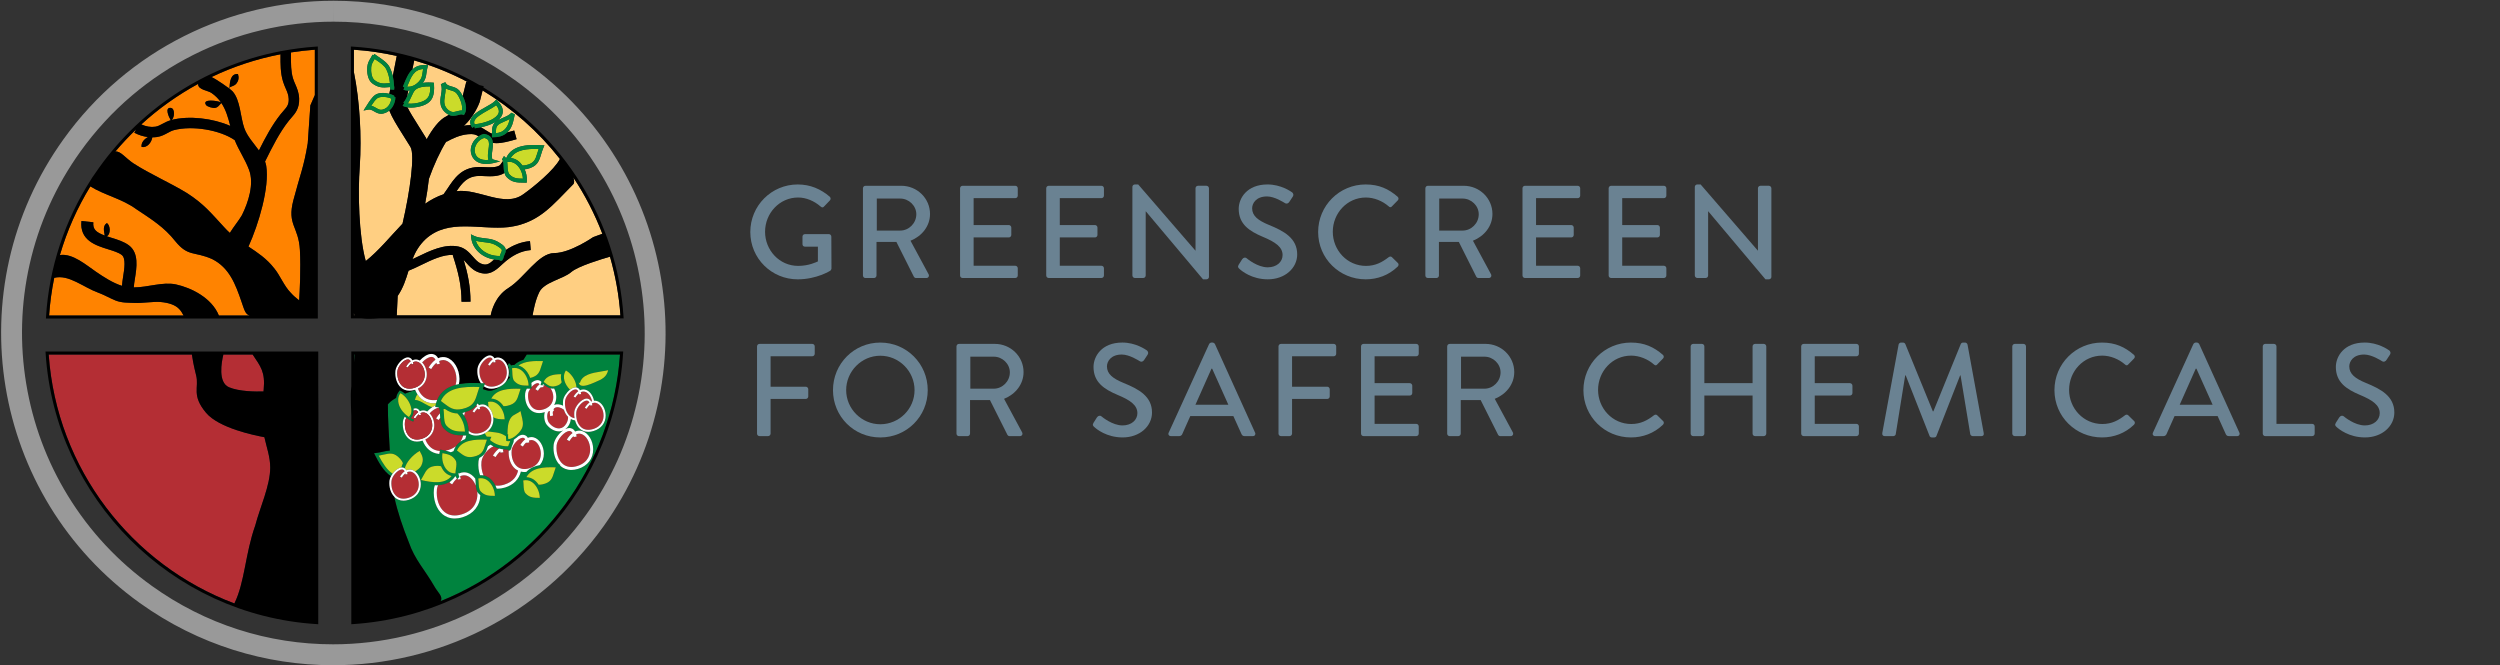 <?xml version="1.0" encoding="UTF-8"?><svg id="Layer_2" xmlns="http://www.w3.org/2000/svg" viewBox="0 0 2390.76 636.15"><rect x="0" y="0" width="2390.76" height="636.15" fill="#333333" stroke="none"/><defs><style>.cls-1{fill:#fff;}.cls-2{fill:#00833e;}.cls-3{fill:#6a8292;}.cls-4{fill:#b42e34;}.cls-5{fill:#ff8300;}.cls-6{fill:#ffcf82;}.cls-7{fill:#999;}.cls-8{fill:#cbdb2a;}</style></defs><g id="GREENSCREEN"><path class="cls-7" d="M319.09.72v20c62.35,0,122.21,19.27,173.09,55.73,32.68,23.41,59.78,52.51,80.57,86.5,20.08,32.83,33.46,68.83,39.76,106.98,6.3,38.16,5.21,76.54-3.25,114.09-8.75,38.86-25.06,75.13-48.48,107.81-14.26,19.91-30.86,37.96-49.34,53.66-17.94,15.24-37.72,28.34-58.79,38.92-41.36,20.77-87.74,31.75-134.13,31.75-62.37,0-122.24-19.27-173.12-55.73-32.68-23.41-59.78-52.51-80.57-86.5-20.08-32.83-33.46-68.83-39.76-106.98-6.3-38.16-5.21-76.54,3.25-114.09,8.75-38.86,25.06-75.13,48.48-107.81,14.26-19.91,30.86-37.96,49.34-53.66,17.94-15.24,37.72-28.33,58.79-38.92,41.36-20.77,87.74-31.75,134.13-31.75l.03-20M319.06.72C220.11.72,122.58,46.83,60.55,133.4-41.64,276.02-8.86,474.49,133.76,576.68c56.05,40.16,120.7,59.47,184.77,59.47,98.95,0,196.48-46.11,258.51-132.68,102.19-142.63,69.42-341.09-73.21-443.28C447.78,20.03,383.13.71,319.06.72h0Z"/><path class="cls-3" d="M762.88,176.4c12.1,0,22.05,4.41,30.62,11.72,1.01,1.01,1.13,2.52.13,3.53-1.89,2.02-3.78,3.91-5.67,5.92-1.01,1.13-2.02,1.01-3.28-.13-5.92-5.17-13.73-8.57-21.42-8.57-17.89,0-31.63,15.12-31.63,32.76s13.73,32.64,31.63,32.64c10.46,0,17.64-3.78,18.9-4.28v-14.11h-12.35c-1.39,0-2.39-1.01-2.39-2.27v-7.31c0-1.39,1.01-2.39,2.39-2.39h22.93c1.26,0,2.27,1.13,2.27,2.39,0,10.08.13,20.41.13,30.49,0,.63-.5,1.64-1.01,2.02,0,0-12.98,8.32-31.25,8.32-25.08,0-45.36-20.03-45.36-45.24s20.29-45.49,45.36-45.49h0Z"/><path class="cls-3" d="M825.25,180.05c0-1.26,1.01-2.39,2.39-2.39h34.27c15.12,0,27.47,11.97,27.47,26.97,0,11.59-7.69,21.17-18.65,25.58l17.26,32.01c.88,1.64,0,3.65-2.14,3.65h-9.83c-1.01,0-1.76-.63-2.02-1.13l-16.76-33.39h-19.03v32.13c0,1.26-1.13,2.39-2.39,2.39h-8.19c-1.39,0-2.39-1.13-2.39-2.39v-83.42h.01ZM860.91,220.5c8.19,0,15.37-6.93,15.37-15.62,0-8.19-7.18-15-15.37-15h-22.43v30.62h22.43Z"/><path class="cls-3" d="M918.11,180.05c0-1.26,1.01-2.39,2.39-2.39h50.4c1.39,0,2.39,1.13,2.39,2.39v7.06c0,1.26-1.01,2.39-2.39,2.39h-39.82v25.71h33.64c1.26,0,2.39,1.13,2.39,2.39v7.06c0,1.39-1.13,2.39-2.39,2.39h-33.64v27.09h39.82c1.39,0,2.39,1.13,2.39,2.39v6.93c0,1.26-1.01,2.39-2.39,2.39h-50.4c-1.39,0-2.39-1.13-2.39-2.39v-83.42h0Z"/><path class="cls-3" d="M1000.51,180.05c0-1.26,1.01-2.39,2.39-2.39h50.4c1.39,0,2.39,1.13,2.39,2.39v7.06c0,1.26-1.01,2.39-2.39,2.39h-39.82v25.71h33.64c1.26,0,2.39,1.13,2.39,2.39v7.06c0,1.39-1.13,2.39-2.39,2.39h-33.64v27.09h39.82c1.39,0,2.39,1.13,2.39,2.39v6.93c0,1.26-1.01,2.39-2.39,2.39h-50.4c-1.39,0-2.39-1.13-2.39-2.39v-83.42h0Z"/><path class="cls-3" d="M1082.92,178.66c0-1.26,1.13-2.27,2.39-2.27h3.15l54.69,63.25h.13v-59.6c0-1.26,1.01-2.39,2.39-2.39h8.06c1.26,0,2.39,1.13,2.39,2.39v84.8c0,1.26-1.13,2.27-2.39,2.27h-3.28l-54.69-65.02h-.13v61.37c0,1.26-1.01,2.39-2.39,2.39h-7.94c-1.26,0-2.39-1.13-2.39-2.39v-84.8h0Z"/><path class="cls-3" d="M1184.58,253.13c1.13-1.64,2.14-3.53,3.28-5.17,1.13-1.64,2.9-2.14,4.28-1.01.76.63,10.46,8.7,20.16,8.7,8.69,0,14.24-5.29,14.24-11.72,0-7.56-6.55-12.35-19.03-17.52-12.85-5.42-22.93-12.1-22.93-26.71,0-9.83,7.56-23.31,27.59-23.31,12.6,0,22.05,6.55,23.31,7.43,1.01.63,2.02,2.39.76,4.28-1.01,1.51-2.14,3.28-3.15,4.79-1.01,1.64-2.65,2.39-4.41,1.26-.88-.5-9.7-6.3-17.01-6.3-10.58,0-14.24,6.68-14.24,11.34,0,7.18,5.54,11.59,16,15.88,14.62,5.92,27.09,12.85,27.09,28.22,0,13.11-11.72,23.82-28.1,23.82-15.37,0-25.08-8.06-27.09-9.95-1.13-1.01-2.02-1.89-.76-4.03h.01Z"/><path class="cls-3" d="M1306.05,176.4c12.73,0,21.92,4.28,30.49,11.72,1.13,1.01,1.13,2.52.13,3.53l-5.54,5.67c-.88,1.13-2.02,1.13-3.15,0-5.92-5.17-13.99-8.44-21.8-8.44-18.02,0-31.63,15.12-31.63,32.76s13.73,32.64,31.75,32.64c9.2,0,15.62-3.65,21.67-8.32,1.13-.88,2.27-.76,3.02-.13l5.8,5.67c1.01.88.76,2.52-.13,3.4-8.57,8.32-19.4,12.22-30.62,12.22-25.2,0-45.49-20.03-45.49-45.24s20.29-45.49,45.49-45.49h.01Z"/><path class="cls-3" d="M1363.1,180.05c0-1.26,1.01-2.39,2.39-2.39h34.27c15.12,0,27.47,11.97,27.47,26.97,0,11.59-7.69,21.17-18.65,25.58l17.26,32.01c.88,1.64,0,3.65-2.14,3.65h-9.83c-1.01,0-1.76-.63-2.02-1.13l-16.76-33.39h-19.03v32.13c0,1.26-1.13,2.39-2.39,2.39h-8.19c-1.39,0-2.39-1.13-2.39-2.39v-83.42h.01ZM1398.76,220.5c8.19,0,15.37-6.93,15.37-15.62,0-8.19-7.18-15-15.37-15h-22.43v30.62h22.43Z"/><path class="cls-3" d="M1455.96,180.05c0-1.26,1.01-2.39,2.39-2.39h50.4c1.39,0,2.39,1.13,2.39,2.39v7.06c0,1.26-1.01,2.39-2.39,2.39h-39.82v25.71h33.64c1.26,0,2.39,1.13,2.39,2.39v7.06c0,1.39-1.13,2.39-2.39,2.39h-33.64v27.09h39.82c1.39,0,2.39,1.13,2.39,2.39v6.93c0,1.26-1.01,2.39-2.39,2.39h-50.4c-1.39,0-2.39-1.13-2.39-2.39v-83.42h0Z"/><path class="cls-3" d="M1538.36,180.05c0-1.26,1.01-2.39,2.39-2.39h50.4c1.39,0,2.39,1.13,2.39,2.39v7.06c0,1.26-1.01,2.39-2.39,2.39h-39.82v25.71h33.64c1.26,0,2.39,1.13,2.39,2.39v7.06c0,1.39-1.13,2.39-2.39,2.39h-33.64v27.09h39.82c1.39,0,2.39,1.13,2.39,2.39v6.93c0,1.26-1.01,2.39-2.39,2.39h-50.4c-1.39,0-2.39-1.13-2.39-2.39v-83.42h0Z"/><path class="cls-3" d="M1620.77,178.66c0-1.26,1.13-2.27,2.39-2.27h3.15l54.69,63.25h.13v-59.6c0-1.26,1.01-2.39,2.39-2.39h8.06c1.26,0,2.39,1.13,2.39,2.39v84.8c0,1.26-1.13,2.27-2.39,2.27h-3.28l-54.69-65.02h-.13v61.37c0,1.26-1.01,2.39-2.39,2.39h-7.94c-1.26,0-2.39-1.13-2.39-2.39v-84.8h0Z"/><path class="cls-3" d="M723.95,331.25c0-1.26,1.01-2.39,2.39-2.39h50.4c1.39,0,2.39,1.13,2.39,2.39v7.06c0,1.26-1.01,2.39-2.39,2.39h-39.82v29.11h33.64c1.26,0,2.39,1.13,2.39,2.39v6.93c0,1.26-1.13,2.39-2.39,2.39h-33.64v33.14c0,1.26-1.13,2.39-2.39,2.39h-8.19c-1.39,0-2.39-1.13-2.39-2.39v-83.42h0Z"/><path class="cls-3" d="M841.83,327.6c25.2,0,45.36,20.29,45.36,45.49s-20.16,45.24-45.36,45.24-45.24-20.04-45.24-45.24,20.04-45.49,45.24-45.49ZM841.83,405.72c18.02,0,32.76-14.62,32.76-32.64s-14.74-32.89-32.76-32.89-32.64,15-32.64,32.89,14.74,32.64,32.64,32.64h0Z"/><path class="cls-3" d="M914.7,331.25c0-1.26,1.01-2.39,2.39-2.39h34.27c15.12,0,27.47,11.97,27.47,26.97,0,11.59-7.69,21.17-18.65,25.58l17.26,32.01c.88,1.64,0,3.65-2.14,3.65h-9.83c-1.01,0-1.76-.63-2.02-1.13l-16.76-33.39h-19.03v32.13c0,1.26-1.13,2.39-2.39,2.39h-8.19c-1.39,0-2.39-1.13-2.39-2.39v-83.42h.01ZM950.36,371.7c8.19,0,15.37-6.93,15.37-15.62,0-8.19-7.18-15-15.37-15h-22.43v30.62h22.43Z"/><path class="cls-3" d="M1045.73,404.33c1.13-1.64,2.14-3.53,3.28-5.17,1.13-1.64,2.9-2.14,4.28-1.01.76.63,10.46,8.69,20.16,8.69,8.69,0,14.24-5.29,14.24-11.72,0-7.56-6.55-12.35-19.03-17.52-12.85-5.42-22.93-12.1-22.93-26.71,0-9.83,7.56-23.31,27.59-23.31,12.6,0,22.05,6.55,23.31,7.43,1.01.63,2.02,2.39.76,4.28-1.01,1.51-2.14,3.28-3.15,4.79-1.01,1.64-2.65,2.39-4.41,1.26-.88-.5-9.7-6.3-17.01-6.3-10.58,0-14.24,6.68-14.24,11.34,0,7.18,5.54,11.59,16,15.88,14.62,5.92,27.09,12.85,27.09,28.23,0,13.11-11.72,23.82-28.1,23.82-15.37,0-25.08-8.06-27.09-9.95-1.13-1.01-2.02-1.89-.76-4.03h.01Z"/><path class="cls-3" d="M1117.61,413.78l38.68-84.8c.38-.76,1.51-1.39,2.14-1.39h1.26c.63,0,1.76.63,2.14,1.39l38.43,84.8c.76,1.64-.25,3.28-2.14,3.28h-7.94c-1.51,0-2.39-.76-2.9-1.89l-7.81-17.26h-41.2c-2.52,5.8-5.17,11.47-7.69,17.26-.38.88-1.39,1.89-2.9,1.89h-7.94c-1.89,0-2.9-1.64-2.14-3.28h0ZM1174.69,387.07l-15.5-34.53h-.63l-15.37,34.53h31.5Z"/><path class="cls-3" d="M1222.63,331.25c0-1.26,1.01-2.39,2.39-2.39h50.4c1.39,0,2.39,1.13,2.39,2.39v7.06c0,1.26-1.01,2.39-2.39,2.39h-39.82v29.11h33.64c1.26,0,2.39,1.13,2.39,2.39v6.93c0,1.26-1.13,2.39-2.39,2.39h-33.64v33.14c0,1.26-1.13,2.39-2.39,2.39h-8.19c-1.39,0-2.39-1.13-2.39-2.39v-83.42h0Z"/><path class="cls-3" d="M1301.56,331.25c0-1.26,1.01-2.39,2.39-2.39h50.4c1.39,0,2.39,1.13,2.39,2.39v7.06c0,1.26-1.01,2.39-2.39,2.39h-39.82v25.71h33.64c1.26,0,2.39,1.13,2.39,2.39v7.06c0,1.39-1.13,2.39-2.39,2.39h-33.64v27.09h39.82c1.39,0,2.39,1.13,2.39,2.39v6.93c0,1.26-1.01,2.39-2.39,2.39h-50.4c-1.39,0-2.39-1.13-2.39-2.39v-83.42h0Z"/><path class="cls-3" d="M1383.96,331.25c0-1.26,1.01-2.39,2.39-2.39h34.27c15.12,0,27.47,11.97,27.47,26.97,0,11.59-7.69,21.17-18.65,25.58l17.26,32.01c.88,1.64,0,3.65-2.14,3.65h-9.83c-1.01,0-1.76-.63-2.02-1.13l-16.76-33.39h-19.03v32.13c0,1.26-1.13,2.39-2.39,2.39h-8.19c-1.39,0-2.39-1.13-2.39-2.39v-83.42h.01ZM1419.62,371.7c8.19,0,15.37-6.93,15.37-15.62,0-8.19-7.18-15-15.37-15h-22.43v30.62h22.43Z"/><path class="cls-3" d="M1559.73,327.6c12.73,0,21.92,4.28,30.49,11.72,1.13,1.01,1.13,2.52.13,3.53l-5.54,5.67c-.88,1.13-2.02,1.13-3.15,0-5.92-5.17-13.99-8.44-21.8-8.44-18.02,0-31.63,15.12-31.63,32.76s13.73,32.64,31.75,32.64c9.2,0,15.62-3.65,21.67-8.32,1.13-.88,2.27-.76,3.02-.13l5.8,5.67c1.01.88.76,2.52-.13,3.4-8.57,8.32-19.41,12.22-30.62,12.22-25.2,0-45.49-20.04-45.49-45.24s20.29-45.49,45.49-45.49h.01Z"/><path class="cls-3" d="M1616.78,331.25c0-1.26,1.13-2.39,2.39-2.39h8.32c1.39,0,2.39,1.13,2.39,2.39v35.16h46.12v-35.16c0-1.26,1.01-2.39,2.39-2.39h8.32c1.26,0,2.39,1.13,2.39,2.39v83.42c0,1.26-1.13,2.39-2.39,2.39h-8.32c-1.39,0-2.39-1.13-2.39-2.39v-36.42h-46.12v36.42c0,1.26-1.01,2.39-2.39,2.39h-8.32c-1.26,0-2.39-1.13-2.39-2.39v-83.42Z"/><path class="cls-3" d="M1722.49,331.25c0-1.26,1.01-2.39,2.39-2.39h50.4c1.39,0,2.39,1.13,2.39,2.39v7.06c0,1.26-1.01,2.39-2.39,2.39h-39.82v25.71h33.64c1.26,0,2.39,1.13,2.39,2.39v7.06c0,1.39-1.13,2.39-2.39,2.39h-33.64v27.09h39.82c1.39,0,2.39,1.13,2.39,2.39v6.93c0,1.26-1.01,2.39-2.39,2.39h-50.4c-1.39,0-2.39-1.13-2.39-2.39v-83.42h0Z"/><path class="cls-3" d="M1815.63,329.49c.25-1.01,1.26-1.89,2.27-1.89h2.02c.76,0,1.89.63,2.14,1.39l26.34,64.39h.5l26.21-64.39c.25-.76,1.26-1.39,2.14-1.39h2.02c1.01,0,2.02.88,2.27,1.89l15.5,84.68c.38,1.76-.5,2.9-2.27,2.9h-8.19c-1.13,0-2.14-.88-2.39-1.76l-9.32-56.33h-.38l-22.68,57.96c-.25.76-1.01,1.39-2.14,1.39h-2.27c-1.01,0-1.89-.63-2.14-1.39l-22.81-57.96h-.5l-9.07,56.33c-.13.88-1.26,1.76-2.27,1.76h-8.19c-1.76,0-2.65-1.13-2.39-2.9l15.62-84.68h-.02Z"/><path class="cls-3" d="M1924.36,331.25c0-1.26,1.13-2.39,2.39-2.39h8.32c1.26,0,2.39,1.13,2.39,2.39v83.42c0,1.26-1.13,2.39-2.39,2.39h-8.32c-1.26,0-2.39-1.13-2.39-2.39v-83.42Z"/><path class="cls-3" d="M2010.18,327.6c12.73,0,21.92,4.28,30.49,11.72,1.13,1.01,1.13,2.52.13,3.53l-5.54,5.67c-.88,1.13-2.02,1.13-3.15,0-5.92-5.17-13.99-8.44-21.8-8.44-18.02,0-31.63,15.12-31.63,32.76s13.73,32.64,31.75,32.64c9.2,0,15.62-3.65,21.67-8.32,1.13-.88,2.27-.76,3.02-.13l5.8,5.67c1.01.88.76,2.52-.13,3.4-8.57,8.32-19.41,12.22-30.62,12.22-25.2,0-45.49-20.04-45.49-45.24s20.29-45.49,45.49-45.49h.01Z"/><path class="cls-3" d="M2058.87,413.78l38.68-84.8c.38-.76,1.51-1.39,2.14-1.39h1.26c.63,0,1.76.63,2.14,1.39l38.43,84.8c.76,1.64-.25,3.28-2.14,3.28h-7.94c-1.51,0-2.39-.76-2.9-1.89l-7.81-17.26h-41.2c-2.52,5.8-5.17,11.47-7.69,17.26-.38.88-1.39,1.89-2.9,1.89h-7.94c-1.89,0-2.9-1.64-2.14-3.28h0ZM2115.95,387.07l-15.5-34.53h-.63l-15.37,34.53h31.5Z"/><path class="cls-3" d="M2163.89,331.25c0-1.26,1.01-2.39,2.39-2.39h8.32c1.26,0,2.39,1.13,2.39,2.39v74.09h34.15c1.39,0,2.39,1.13,2.39,2.39v6.93c0,1.26-1.01,2.39-2.39,2.39h-44.86c-1.39,0-2.39-1.13-2.39-2.39v-83.42h0Z"/><path class="cls-3" d="M2233.77,404.33c1.13-1.64,2.14-3.53,3.28-5.17,1.13-1.64,2.9-2.14,4.29-1.01.76.63,10.46,8.69,20.16,8.69,8.7,0,14.24-5.29,14.24-11.72,0-7.56-6.55-12.35-19.03-17.52-12.85-5.42-22.93-12.1-22.93-26.71,0-9.83,7.56-23.31,27.59-23.31,12.6,0,22.05,6.55,23.31,7.43,1.01.63,2.02,2.39.76,4.28-1.01,1.51-2.14,3.28-3.15,4.79-1.01,1.64-2.65,2.39-4.41,1.26-.88-.5-9.7-6.3-17.01-6.3-10.58,0-14.24,6.68-14.24,11.34,0,7.18,5.54,11.59,16,15.88,14.62,5.92,27.09,12.85,27.09,28.23,0,13.11-11.72,23.82-28.1,23.82-15.37,0-25.08-8.06-27.09-9.95-1.13-1.01-2.02-1.89-.76-4.03h0Z"/></g><path class="cls-4" d="M224.16,577.08c10.13-20.88,10.23-47.27,19.95-74.62,4.47-17.17,14.31-38.16,14.31-55.33,0-10.22-3.55-19.67-5.59-29.05-9.39-1.69-43.42-8.69-55.71-23.25-14.31-16.95-6.61-24.31-9.54-35.78-2.48-9.7-3.64-16.92-4.07-19.99H46.57c7.69,109.35,79.37,201.12,177.59,238.02Z"/><path class="cls-4" d="M219.06,370.36c9.55,4.04,24.89,4.22,32.9,4,.06-.56.12-1.08.19-1.65,1.7-17.26-3.12-22.48-10.53-33.65h-28.02c-1.74,7.12-5.41,26.69,5.46,31.3Z"/><path d="M304.35,368.05v-31.85H43.51l.1,1.53c9,139.11,120.44,250.51,259.22,259.11l1.52.1v-167.89c.19-21.22.24-41.74,0-61h0ZM252.15,372.72c-.07.57-.12,1.09-.19,1.65-8.01.22-23.35.03-32.9-4-10.88-4.6-7.2-24.18-5.46-31.3h28.02c7.41,11.17,12.23,16.39,10.53,33.65h0ZM183.51,339.07c.43,3.08,1.59,10.29,4.07,19.99,2.93,11.47-4.77,18.83,9.54,35.78,12.29,14.56,46.32,21.55,55.71,23.25,2.04,9.37,5.59,18.83,5.59,29.05,0,17.17-9.84,38.16-14.31,55.33-9.72,27.35-9.82,53.74-19.95,74.62-98.22-36.9-169.9-128.67-177.59-238.02h136.94Z"/><path class="cls-5" d="M280.23,75.05c.65,2.08,1.45,3.89,2.21,5.65,1.69,3.89,3.44,7.91,3.64,13.66.32,9.4-3.86,14.15-7.54,18.34-.77.87-1.57,1.78-2.35,2.76-8.92,11.21-15.95,25.33-22.73,39.05.46,1.31.89,2.64,1.12,4.02,3.31,20.54-7.25,55.88-16.99,77.26,8.78,5.8,17.48,11.62,24.4,20.52,5.72,6.68,9.54,17.17,16.22,23.85,2.36,2.7,5.09,4.92,7.87,7.08.53-8.22,1.71-29.94.72-48.11-1.25-22.9-12.48-23.85-6.24-47.7,6.24-23.85,9.97-31.48,13.72-54.38l2.5-36.25,4.29-9.86v-43.41c-7.7.54-15.3,1.44-22.81,2.61v2.69c-.06,8-.11,15.55,1.96,22.23h0Z"/><path class="cls-5" d="M230.86,288.3c-5.64-16.28-11.45-32.28-28.02-40.57-17.18-7.63-22.9-1.91-35.31-17.18-10.49-13.35-22.9-20.99-37.2-30.52-13.71-10.06-30.02-13.17-43.96-21.79-12.43,20.31-22.28,42.34-29.1,65.66,12.26-1.86,25.39,9.79,34.86,16.22,6.97,4.73,15.89,10.59,24.52,13.23.18-2.65.55-5.47,1.04-8.51,1.21-7.54,2.87-17.87-1.25-21.03-3.03-2.33-7.97-3.85-13.2-5.48-11.52-3.57-27.3-8.46-25.37-26.97l11.38,1.19c-.7,6.77,2.68,9.67,10.91,12.68-.64-4.01-2.27-9.08,2-11.89,3.45,1.98,3.94,10.9-.14,12.57,1.41.48,2.93.97,4.59,1.48,5.96,1.85,12.12,3.76,16.78,7.33,9.53,7.33,7.34,20.97,5.58,31.93-.5,3.11-.95,6.03-1.04,8.21,13.58-.05,27.8-5.57,40.32-2.86,14.58,3.16,34.21,12.79,41.04,29.72h29.34c-4.12-1.44-4.84-4.89-7.8-13.43h.03Z"/><path class="cls-5" d="M135.13,118.99c4.57,2.06,9.11,2.85,13.5,2.17,2.39-.36,4.5-1.5,6.94-2.83,2.22-1.2,4.76-2.52,7.74-3.38-1.89-3.01-6.03-12.33-.06-11.78,4.28.4,3.78,9.14.94,11.52,16.68-4.26,39.29-1.61,56.02,5.72-2.08-8.02-4.19-15.45-8.49-21.88-2.12,1.89-2.87,4.05-6.02,4.65-2.01.39-7.58-1.09-8.71-2.84-4.05-6.24,11.33-3.97,14.32-2.46-2.31-3.29-5.2-6.34-9.1-9.01-2.99-2.25-12.72-3-12.72-8.24-.04-.13.05-.31.07-.46-19.72,10.74-38.01,23.76-54.42,38.81h0Z"/><path class="cls-5" d="M127.47,156.14c16.22,10.49,34.34,18.13,51.52,28.62,16.22,10.5,22.9,19.08,35.3,32.44,1.76,2,3.61,3.83,5.53,5.55,3.8-6.19,8.87-12.2,11.57-17,5.98-11.99,11.97-29.97,6.73-43.46-3.81-10.17-9.65-18.31-13.65-28.29-14.23-9.76-40.53-14.16-58.08-9.56-2.08.54-4.01,1.59-6.05,2.69-2.85,1.55-6.09,3.3-10.21,3.92-1.48.22-2.96.27-4.44.29-.83,4.97-4.92,10.22-10.27,9.23-.66-4.09,2.51-7.53,6.1-9.5-4.37-.53-8.73-1.83-13.05-4.14l1.69-3.16c-6.97,6.71-13.62,13.75-19.85,21.16,5.11-.6,9.52,6.12,17.17,11.22h-.01Z"/><path class="cls-5" d="M153.23,288.76c-5.81-.5-18.09,1.23-23.85.96-7.13-.34-12.87,0-18.85-2.35-5.05-2-10.77-5.36-16.46-7.43-14.71-5.33-28.3-17.77-42.22-14.24-2.4,11.76-4.07,23.78-4.89,36.03h128.6c-2.26-3.65-4.47-11.46-22.33-12.97h0Z"/><path class="cls-5" d="M202.26,73.66c4.65,2.14,16.9,10.46,20.15,13.71,7.48,8.24,7.48,24.72,11.23,35.21,2.71,7.69,8.95,14.29,13.97,21.28,6.09-12.18,12.57-24.34,20.76-34.63.89-1.12,1.79-2.14,2.66-3.13,3.26-3.72,5.24-5.96,5.06-11.4-.13-3.84-1.32-6.57-2.82-10.01-.9-2.08-1.83-4.22-2.59-6.68-2.53-8.17-2.48-16.85-2.42-25.26v-.86c-23.17,4.48-45.3,11.86-66,21.77h0ZM226.21,79.68c-2.02,2.63-4.37,2.57-6.65,3.86,0,.35-.02.73-.02,1.05l-.96-.48c.32-.26.65-.38.98-.56.1-5.24,1.15-13.45,8.02-12.72,1.06,3.33.63,6.26-1.37,8.87v-.02Z"/><path d="M268.27,48.81v.17c-73.82,14.11-137.25,57.47-177.74,117.5-1.44,1.93-2.73,3.84-3.79,5.69-24.47,38.29-39.77,82.95-42.74,130.9l-.09,1.52h260.03V44.47l-1.52.1c-11.28.73-22.35,2.2-33.22,4.24h-.93ZM202.2,88.87c3.91,2.68,6.79,5.72,9.1,9.01-2.99-1.51-18.37-3.78-14.32,2.46,1.13,1.75,6.7,3.23,8.71,2.84,3.16-.6,3.9-2.76,6.02-4.65,4.31,6.43,6.41,13.86,8.49,21.88-16.72-7.34-39.34-9.98-56.02-5.72,2.84-2.38,3.34-11.12-.94-11.52-5.97-.55-1.83,8.77.06,11.78-2.99.86-5.53,2.18-7.74,3.38-2.44,1.32-4.55,2.46-6.94,2.83-4.39.68-8.93-.11-13.5-2.17,16.42-15.05,34.71-28.07,54.42-38.81-.02.15-.11.33-.07.46,0,5.24,9.73,5.99,12.72,8.24h.01ZM130.14,123.76l-1.69,3.16c4.32,2.31,8.69,3.61,13.05,4.14-3.58,1.97-6.75,5.41-6.1,9.5,5.35.99,9.44-4.26,10.27-9.23,1.48-.02,2.96-.07,4.44-.29,4.12-.62,7.36-2.37,10.21-3.92,2.04-1.11,3.97-2.15,6.05-2.69,17.55-4.6,43.85-.2,58.08,9.56,4,9.98,9.85,18.12,13.65,28.29,5.24,13.49-.75,31.47-6.73,43.46-2.7,4.8-7.77,10.81-11.57,17-1.91-1.72-3.76-3.55-5.53-5.55-12.4-13.36-19.08-21.94-35.3-32.44-17.18-10.49-35.31-18.13-51.52-28.62-7.65-5.1-12.07-11.82-17.17-11.22,6.23-7.41,12.88-14.45,19.85-21.16h0ZM209.32,301.73c-6.83-16.93-26.46-26.56-41.04-29.72-12.51-2.71-26.74,2.8-40.32,2.86.09-2.18.54-5.1,1.04-8.21,1.76-10.96,3.95-24.61-5.58-31.93-4.66-3.57-10.82-5.48-16.78-7.33-1.66-.51-3.18-1-4.59-1.48,4.08-1.68,3.59-10.59.14-12.57-4.27,2.81-2.64,7.88-2,11.89-8.23-3.01-11.62-5.92-10.91-12.68l-11.38-1.19c-1.93,18.51,13.85,23.4,25.37,26.97,5.23,1.62,10.17,3.15,13.2,5.48,4.12,3.16,2.46,13.49,1.25,21.03-.49,3.05-.85,5.87-1.04,8.51-8.63-2.64-17.56-8.5-24.52-13.23-9.48-6.44-22.61-18.08-34.86-16.22,6.81-23.32,16.66-45.35,29.1-65.66,13.93,8.63,30.24,11.73,43.96,21.79,14.31,9.54,26.71,17.17,37.2,30.52,12.4,15.27,18.13,9.54,35.31,17.18,16.57,8.29,22.38,24.29,28.02,40.57,2.96,8.54,3.68,11.99,7.8,13.43h-29.37ZM51.85,265.7c13.92-3.54,27.51,8.91,42.22,14.24,5.69,2.06,11.4,5.43,16.46,7.43,5.98,2.36,11.71,2.02,18.85,2.35,5.76.27,18.05-1.45,23.85-.96,17.86,1.52,20.07,9.33,22.33,12.97H46.96c.83-12.25,2.5-24.27,4.89-36.03ZM301.08,47.53v43.41l-4.29,9.86-2.5,36.25c-3.74,22.9-7.48,30.53-13.72,54.38-6.24,23.86,4.98,24.81,6.24,47.7.99,18.17-.19,39.89-.72,48.11-2.78-2.17-5.51-4.38-7.87-7.08-6.68-6.68-10.49-17.17-16.22-23.85-6.92-8.89-15.62-14.72-24.4-20.52,9.73-21.38,20.29-56.72,16.99-77.26-.23-1.39-.66-2.71-1.12-4.02,6.78-13.72,13.81-27.85,22.73-39.05.78-.98,1.58-1.88,2.35-2.76,3.68-4.19,7.85-8.93,7.54-18.34-.2-5.75-1.95-9.77-3.64-13.66-.77-1.76-1.56-3.57-2.21-5.65-2.07-6.69-2.02-14.24-1.97-22.23v-2.69c7.52-1.16,15.12-2.07,22.82-2.61h-.01ZM270.68,78.02c.76,2.46,1.69,4.6,2.59,6.68,1.5,3.45,2.68,6.17,2.82,10.01.18,5.44-1.79,7.68-5.06,11.4-.87.99-1.77,2.02-2.66,3.13-8.19,10.28-14.67,22.45-20.76,34.63-5.03-6.99-11.27-13.59-13.97-21.28-3.74-10.49-3.74-26.97-11.23-35.21-3.25-3.25-15.5-11.57-20.15-13.71,20.7-9.91,42.83-17.29,66-21.77v.86c-.06,8.4-.11,17.09,2.42,25.26h0Z"/><path d="M219.56,83.54c2.28-1.29,4.63-1.22,6.65-3.86,2-2.61,2.43-5.53,1.37-8.87-6.87-.73-7.92,7.48-8.02,12.72h0Z"/><path d="M219.54,84.59c0-.32.02-.7.02-1.05-.33.18-.65.31-.98.56l.96.48h0Z"/><path class="cls-6" d="M463.09,168.41c-1.99-.09-3.92-.19-5.63-.12-10.44.35-15.42,6.47-20.86,14.56,20.99-2.86,45.79,16.22,63.92,2.86,9.35-6.55,29.68-23.18,34.96-33.71-20.46-26.04-45.52-48.26-73.95-65.5l-2.78,11.01c-.61,1.7-5.27,13.89-15.1,22.81,1-.16,1.95-.41,2.98-.51,1.31-.13,2.48-.17,3.58-.18-.53-1.4-.7-2.8-.4-4.21,1.12-5.48,8.05-9.35,14.76-13.09,3.62-2.02,7.04-3.93,8.65-5.67l1.34-1.45,1.38,1.41c4.35,4.42,5.82,8.75,4.38,12.85-2.26,6.43-11.27,10.35-20.48,12.26,1.49.74,2.9,1.63,4.43,2.61,1.28.82,2.72,1.75,4.5,2.75.51.29,1.1.49,1.7.67v-.21h.02v-.22c-.02-3.88-.04-7.53,3.43-10.72,1.76-1.62,4.34-2.74,7.08-3.93,3.17-1.38,6.46-2.81,7.99-4.88l3.34,1.59c-.3,1.18-.56,2.36-.8,3.51-.86,4.05-1.76,8.23-4.8,11.99-.52.65-1.06,1.22-1.61,1.75,1.64-.42,3.25-.87,4.72-1.28l1.91-.54,2.3,8.28-1.87.53c-5.44,1.53-11.71,3.3-17.62,3.3-1.09,0-2.16-.09-3.22-.22.14,2.2-.14,4.56-.46,6.89-.44,3.16-.89,6.41-.06,8.74.17.02.34.05.51.1l6.99,1.99-7.07,1.66c-2.12.5-4.18.74-6.14.74-3.63,0-6.88-.84-9.36-2.46-2.85-1.87-4.71-4.76-5.37-8.38-1.06-5.81,2.23-12.18,7.32-15.62-3-1.82-4.99-2.48-10.23-1.99-7.8.74-14.72,4.07-20.46,7.22l-.18-.33c-5.68,8.9-12.19,23.06-16.65,35.79-.86,7.89-2.17,16.03-3.61,23.77,5.46-3.76,11.29-6.88,17.64-9.05,1.21-1.71,2.45-3.43,3.58-5.13,6.63-10.02,13.49-20.39,29.42-20.92,1.93-.07,4.07.02,6.3.12,5.08.23,10.85.49,14.26-1.63.62-.39,1.11-1.1,1.85-2.23.4-.61.87-1.28,1.4-1.96-.23-.66-.51-1.22-.98-1.5l.96-1.62h0l.96-1.63c.87.52,1.5,1.21,1.98,2,.07-.05.12-.1.19-.14,5.93-13.61,23.74-12.75,33.83-12.26l2.69.14-1.06,2.48c-.91,2.14-1.52,4.16-2.11,6.11-1.92,6.33-3.58,11.79-13.72,14.05-.74.16-1.35.16-2.02.24,1.54,3.4,2.32,7.25,2.09,11l-.11,1.79-3.4-.04c-5.6-.04-10.88-.08-15.81-5.35-1.04-1.11-1.62-2.48-2.02-3.91-.06.04-.11.09-.17.13-5.66,3.52-12.84,3.2-19.17,2.92l-.06-.03Z"/><path class="cls-6" d="M338.42,301.64h.6c-.21-.48-.41-1.28-.6-2.34v2.34Z"/><path class="cls-6" d="M486.21,275.4c15.26-9.54,28.62-33.39,43.88-33.39s37.21-15.27,37.21-15.27l8.73-3.17c-7.28-19.06-16.61-37.1-27.75-53.85,1.26,3.53.84,5.55-.06,6.45-19.62,19.61-32.43,37.21-62.01,41.03-26.72,2.87-57.25-8.59-79.19,11.45-6.33,5.98-9.94,12.49-12.59,19.22,1.47-.69,2.94-1.39,4.49-2.14,12.29-5.96,26.23-12.72,39.51-9.95,6.42,1.34,10.36,5.79,13.85,9.73,2.36,2.67,4.59,5.19,7.28,6.4,5.43,2.46,8.19.69,13.06-3.76-12.81-1.98-21.07-11.31-21.96-20.72l-.32-3.33,3.01,1.46c3.09,1.5,6.84,1.93,10.47,2.35,1.93.23,3.82.45,5.6.81,4.43.9,7.84,3.05,10.86,5.23,2.48,1.8,3.32,3.55,3.4,5.17,7.49-5.02,15.14-7.86,23.16-8.54l.72,8.56c-9.36.79-17.92,5.01-26.92,13.29l-1.12,1.03c-5.44,5.06-12.21,11.36-23.5,6.28-4.36-1.97-7.45-5.45-10.17-8.53-.84-.95-1.64-1.85-2.45-2.69,4.08,13.49,6.52,25.55,6.55,39.99l-8.59.02c-.04-15.87-3.1-28.33-8.38-44.47l.81-.26c-9.86-.7-21.08,4.78-31.13,9.66-4.22,2.05-8.2,3.98-11.97,5.43-2.51,8.1-5.02,16.3-10.39,24.15l-.89,18.6h89.84c.8-4.43,4.24-18.3,16.95-26.24h.01Z"/><path class="cls-6" d="M392.09,86.52c-.52.06-1.04.17-1.56.17-.04,0-.08-.01-.13-.01l-1.1,5.59c.19-.42.39-.83.58-1.25.7-1.54,1.4-3.1,2.21-4.5h0Z"/><path class="cls-6" d="M583.33,245.46c-7.08,2.02-30.56,9.03-37.02,14.68-7.63,6.68-25.76,9.54-30.53,19.08-3.91,7.81-5.87,18.68-6.46,22.42h84.01c-1.37-19.36-4.81-38.13-10-56.18h0Z"/><path class="cls-6" d="M349.77,249.64c12.45-9.87,23.36-23.4,35.16-35.75,7.38-31.72,11.95-66.18,7.6-73.32-2.63-4.32-5.11-8.24-7.39-11.84-5.62-8.88-10.11-16.15-12.86-23.02-1.48,1.21-3.29,2.22-5.56,2.8-.82.21-1.59.3-2.31.3-2.64,0-4.71-1.2-6.57-2.28-2.04-1.19-3.67-2.1-5.86-1.68l-4.32.85,3.14-4.92c2.12-3.36,5.02-7.96,8.05-10.02,3.39-2.3,9.02-2.22,13.46-1.04l.86-4.38c0-.71-.02-1.4-.04-2.08-.41.08-1.53.1-2.37.17-3.64.33-9.11.84-15.03-3.94-4.05-3.26-4.97-10.18-4.48-15.57.32-3.59,1.76-5.99,3.15-8.32.61-1.03,1.24-2.07,1.77-3.26l1.01.45.91-1.16c1.19.92,2.54,1.84,3.93,2.78,4.07,2.75,8.68,5.88,10.83,10.31,1.2,2.48,2.12,5.14,2.78,8.06l3.79-19.28c-13.34-2.97-27.02-5.02-41.01-5.96v21.37c5.64,27.58,7.53,61.66,5.63,90.11-1.9,24.8-.95,66.78,5.72,90.63h.01Z"/><path class="cls-6" d="M394.4,66.35c2.75-2.53,6.29-4.12,11.38-4.12.41,0,.84.01,1.28.03l2.35.11-.62,2.27c-.56,2.01-.77,3.68-.98,5.29-.41,3.13-.8,5.91-3.45,9.33,3.81-.55,7.37-.39,8.94-.26l1.63.13.1,1.63c.64,10.19-1.07,17.16-11.51,20.47-2.61.82-6.7,1.7-10.65,1.7-1.12,0-2.19-.15-3.25-.31,2.35,4.75,5.85,10.34,10.02,16.94,2.32,3.68,4.85,7.68,7.54,12.09.3.49.57,1.02.84,1.57,5.46-9.85,12-18.76,18.92-22.04.81-.38,1.57-.88,2.33-1.39-3.73-1.72-6.87-5.26-7.8-9.26-.78-3.33-.23-6.71.31-9.97.59-3.63,1.16-7.05-.24-9.9l.95-.47s-.04-.1-.06-.15l2.49-1.04s.02.03.02.05l.98-.39c1,2.52,2.8,3.15,5.89,4.03,2.42.69,5.16,1.48,7.35,3.87.99,1.08,2.21,3.01,3.33,5.28l3.39-13.61,1.87.47c-16.33-8.65-33.62-15.68-51.69-20.92l-1.69,8.59.03-.02Z"/><path d="M596.29,302.98c-6.05-93.17-58.33-173.82-134.03-219.38l.31-1.23-4.02-1c-36.14-20.99-77.43-34.08-121.48-36.8l-1.52-.09v260.02h10.28c4.57.63,10.56.43,16.24,0h234.31l-.1-1.53h0ZM338.42,301.64v-2.34c.19,1.05.39,1.85.6,2.34h-.6ZM481.6,159c-.08-1.92-.19-3.72-.62-4.99-.53.68-1,1.35-1.4,1.96-.75,1.13-1.24,1.85-1.85,2.23-3.4,2.12-9.18,1.86-14.26,1.63-2.23-.1-4.37-.19-6.3-.12-15.93.53-22.79,10.9-29.42,20.92-1.13,1.7-2.37,3.42-3.58,5.13-6.35,2.17-12.18,5.28-17.64,9.05,1.44-7.74,2.75-15.88,3.61-23.77,4.46-12.73,10.97-26.89,16.65-35.79l.18.33c5.74-3.15,12.66-6.48,20.46-7.22,5.24-.49,7.23.16,10.23,1.99,1.51-1.02,3.15-1.81,4.91-2.21v-.1c.11,0,.2.02.28.04.03,0,.06,0,.09-.02v.03c3.08.46,5.26,1.58,6.66,3.43,1.14,1.49,1.58,3.28,1.7,5.18,1.06.13,2.13.22,3.22.22,5.91,0,12.18-1.77,17.62-3.3l1.87-.53-2.3-8.28-1.91.54c-1.48.42-3.08.86-4.72,1.28-4.01,3.83-8.81,4.67-14.64,4.67v-1.88h0v-1.67c-.6-.18-1.18-.38-1.7-.67-1.78-1-3.22-1.93-4.5-2.75-1.54-.98-2.95-1.87-4.43-2.61-1.96.41-3.92.75-5.84.98l-.22-1.87-.57.37h0l-1.49,1.15c-.69-.9-1.16-1.81-1.51-2.73-1.1,0-2.27.05-3.58.18-1.03.1-1.98.35-2.98.51,9.83-8.92,14.49-21.11,15.1-22.81l2.78-11.01c28.43,17.23,53.49,39.46,73.95,65.5-5.28,10.54-25.61,27.16-34.96,33.71-18.13,13.36-42.93-5.72-63.92-2.86,5.44-8.09,10.43-14.21,20.86-14.56,1.71-.07,3.64.03,5.63.12,6.33.28,13.51.6,19.17-2.92.06-.04.11-.09.17-.13-.58-2.06-.74-4.28-.83-6.37l.03.02ZM338.42,68.9v-21.37c13.99.94,27.67,2.99,41.01,5.96l-3.79,19.28c.65,2.86,1.06,5.98,1.22,9.43.35,1.16.23,2.49.06,3.63l-3.74-.27v-.23l-.86,4.38c2.06.54,3.88,1.3,5.08,2.21l-.75.99,1.49-.03c.08,2.51-1.02,8.88-5.85,12.83,2.75,6.87,7.25,14.14,12.86,23.02,2.28,3.6,4.76,7.52,7.39,11.84,4.35,7.15-.22,41.6-7.6,73.32-11.79,12.34-22.7,25.87-35.16,35.75-6.67-23.85-7.63-65.83-5.72-90.63,1.9-28.45.01-62.54-5.63-90.11h0ZM445.91,78.22l-3.39,13.61c2.59,5.22,4.63,12.45,1.9,16.93l-.8,1.31-1.44-.51c-.97-.34-2.48.06-4.1.5-1.48.39-3.09.82-4.74.82-.65,0-1.32-.07-1.98-.23-.71-.18-1.38-.55-2.06-.86-.76.51-1.52,1.01-2.33,1.39-6.92,3.28-13.46,12.19-18.92,22.04-.27-.55-.54-1.08-.84-1.57-2.69-4.41-5.22-8.41-7.54-12.09-4.17-6.6-7.67-12.19-10.02-16.94-1.69-.26-3.3-.67-4.6-1.48l1.45-2.35-.72-.85c1.34-1.13,2.46-3.34,3.53-5.66l1.1-5.59c-1.56-.01-3.09-.27-4.55-.81l.87-2.35-1.48-.6.69-1.72c2.38-5.92,4.62-11.33,8.46-14.86l1.69-8.59c18.06,5.24,35.36,12.27,51.69,20.92l-1.87-.47h0ZM380.3,283.04c5.37-7.85,7.88-16.05,10.39-24.15,3.77-1.45,7.76-3.39,11.97-5.43,10.05-4.88,21.27-10.36,31.13-9.66l-.81.26c5.28,16.14,8.34,28.6,8.38,44.47l8.59-.02c-.03-14.45-2.48-26.5-6.55-39.99.8.83,1.61,1.74,2.45,2.69,2.72,3.08,5.81,6.57,10.17,8.53,11.29,5.08,18.06-1.21,23.5-6.28l1.12-1.03c9-8.28,17.55-12.5,26.92-13.29l-.72-8.56c-8.03.68-15.67,3.52-23.16,8.54.08,1.6-.58,3.07-1.14,4.31-.57,1.27-1.12,2.46-1.11,3.84h-.41v.06c-.27,1.4-.9,2.11-1.91,2.11-.1,0-.2,0-.3-.02-.7-.09-1.11-.42-1.34-.84-1.69,0-3.28-.19-4.84-.43-4.86,4.45-7.63,6.22-13.06,3.76-2.69-1.21-4.92-3.73-7.28-6.4-3.48-3.93-7.43-8.39-13.85-9.73-13.29-2.77-27.23,3.99-39.51,9.95-1.54.75-3.02,1.45-4.49,2.14,2.65-6.73,6.26-13.24,12.59-19.22,21.94-20.04,52.47-8.58,79.19-11.45,29.58-3.82,42.39-21.42,62.01-41.03.9-.9,1.32-2.92.06-6.45,11.14,16.75,20.47,34.79,27.75,53.85l-8.73,3.17s-21.94,15.27-37.21,15.27-28.62,23.85-43.88,33.39c-12.71,7.94-16.15,21.81-16.95,26.24h-89.84l.89-18.6h-.02ZM515.78,279.22c4.77-9.54,22.9-12.4,30.53-19.08,6.46-5.65,29.95-12.66,37.02-14.68,5.19,18.05,8.63,36.82,10,56.18h-84.01c.59-3.75,2.55-14.62,6.46-22.42h0Z"/><path d="M483.98,151.37c.03-.08.06-.17.1-.25-.07.04-.12.1-.19.14.02.04.06.07.08.11h.01Z"/><path class="cls-8" d="M476.76,108.22c.8-2.28.02-4.84-2.3-7.63-2.09,1.68-5.02,3.31-8.07,5.02-5.4,3.02-12.13,6.77-12.91,10.56-.19.88-.03,1.79.46,2.74,11.93-1.48,21.08-5.76,22.82-10.7h0Z"/><polygon class="cls-8" points="453.2 121.21 453.2 121.21 453.77 120.84 453.76 120.78 453.2 121.21"/><path class="cls-2" d="M480.31,109.47c1.45-4.1-.02-8.43-4.38-12.85l-1.38-1.41-1.34,1.45c-1.61,1.74-5.03,3.65-8.65,5.67-6.71,3.74-13.64,7.61-14.76,13.09-.29,1.41-.12,2.82.4,4.21.35.92.81,1.83,1.51,2.73l1.49-1.15.56-.43v.06l.23,1.87c1.92-.23,3.88-.57,5.84-.98,9.22-1.91,18.23-5.83,20.48-12.26h0ZM453.48,116.18c.78-3.79,7.5-7.54,12.91-10.56,3.06-1.71,5.99-3.34,8.07-5.02,2.32,2.79,3.09,5.35,2.3,7.63-1.74,4.94-10.88,9.22-22.82,10.7-.49-.95-.65-1.86-.46-2.74h0Z"/><path class="cls-8" d="M494.92,153.47c1.8,1.23,3.36,2.9,4.69,4.81,1.01,0,2.05-.04,3.28-.31,8-1.78,9.1-5.42,10.94-11.47.38-1.24.78-2.58,1.28-3.99-10.92-.41-21.93.51-26.73,8.63,2.29.21,4.51.94,6.54,2.33h0Z"/><path class="cls-8" d="M369.47,66.35c-1.71-3.53-5.7-6.23-9.56-8.84-.55-.37-1.1-.74-1.63-1.11-.22.38-.44.74-.65,1.11-1.28,2.15-2.39,4-2.64,6.73-.4,4.4.4,10.13,3.09,12.3,4.74,3.83,9.13,3.41,12.33,3.12.88-.08,1.71-.14,2.48-.14-.49-5.15-1.61-9.42-3.43-13.18h.01Z"/><path class="cls-2" d="M362.02,54.4c-1.4-.94-2.75-1.86-3.93-2.78l-.91,1.16-1.01-.45c-.53,1.18-1.16,2.23-1.77,3.26-1.39,2.33-2.84,4.73-3.15,8.32-.49,5.39.43,12.3,4.48,15.57,5.92,4.78,11.4,4.27,15.03,3.94.85-.07,1.96-.09,2.37-.17.02.68.04,1.37.04,2.08v.23l3.74.27c.17-1.13.29-2.46-.06-3.63-.16-3.45-.57-6.56-1.22-9.43-.66-2.92-1.58-5.59-2.78-8.06-2.15-4.43-6.76-7.56-10.83-10.31h0ZM358.09,76.55c-2.69-2.17-3.49-7.9-3.09-12.3.25-2.73,1.35-4.58,2.64-6.73.22-.37.44-.74.65-1.11.53.37,1.08.74,1.63,1.11,3.85,2.61,7.84,5.31,9.56,8.84,1.82,3.76,2.94,8.03,3.43,13.18-.77,0-1.6.06-2.48.14-3.2.28-7.59.7-12.33-3.12h-.01Z"/><path class="cls-8" d="M399.87,78.7c3.47-3.53,3.76-5.81,4.21-9.25.14-1.04.28-2.16.53-3.42-8.73.54-11.35,7.07-15.18,16.58l-.11.26c4.22.53,8.18-1.76,10.55-4.18h0Z"/><path class="cls-8" d="M402.39,97.63c7.71-2.44,9.27-7.02,8.97-14.98-4.9-.2-10.96.53-14.04,3.15-1.53,1.29-2.8,4.09-4.02,6.79-1.02,2.25-2.06,4.55-3.4,6.36,3.89.68,9.2-.27,12.48-1.31h0Z"/><path class="cls-2" d="M403.53,101.22c10.44-3.31,12.14-10.28,11.51-20.47l-.1-1.63-1.63-.13c-1.57-.13-5.14-.28-8.94.26,2.65-3.42,3.04-6.2,3.45-9.33.21-1.61.43-3.28.98-5.29l.62-2.27-2.35-.11c-.44-.02-.87-.03-1.28-.03-5.1,0-8.64,1.59-11.38,4.12-3.84,3.53-6.08,8.94-8.46,14.86l-.69,1.72,1.48.6-.87,2.35c1.46.54,2.99.8,4.55.81.04,0,.08.01.13.01.52,0,1.04-.12,1.56-.17-.8,1.41-1.51,2.97-2.21,4.5-.19.42-.38.83-.58,1.25-1.07,2.31-2.19,4.52-3.53,5.66l.72.85-1.45,2.35c1.3.81,2.9,1.22,4.6,1.48,1.06.16,2.13.31,3.25.31,3.95,0,8.04-.88,10.65-1.7h-.03ZM393.31,92.58c1.22-2.7,2.49-5.49,4.02-6.79,3.08-2.61,9.14-3.35,14.04-3.15.29,7.96-1.27,12.54-8.97,14.98-3.29,1.04-8.6,1.99-12.48,1.31,1.33-1.81,2.38-4.11,3.4-6.36h0ZM389.33,82.87l.11-.26c3.82-9.51,6.45-16.04,15.18-16.58-.25,1.25-.39,2.38-.53,3.42-.45,3.44-.74,5.72-4.21,9.25-2.37,2.42-6.33,4.71-10.55,4.18h0Z"/><path class="cls-8" d="M360.96,93.86c-1.99,1.35-4.17,4.51-5.96,7.3,1.8.39,3.33,1.28,4.74,2.09,2.09,1.21,3.76,2.18,6.06,1.59,6.49-1.64,8.07-7.7,8.46-10.49-3.43-1.82-10.43-2.44-13.29-.5h0Z"/><path class="cls-2" d="M358.84,90.75c-3.03,2.05-5.93,6.66-8.05,10.02l-3.14,4.92,4.32-.85c2.19-.42,3.82.49,5.86,1.68,1.87,1.08,3.93,2.28,6.57,2.28.72,0,1.49-.09,2.31-.3,2.27-.57,4.07-1.58,5.56-2.8,4.84-3.96,5.94-10.33,5.85-12.83l-1.49.03.75-.99c-1.19-.91-3.02-1.66-5.08-2.21-4.45-1.18-10.07-1.26-13.46,1.04h0ZM365.79,104.85c-2.3.59-3.97-.38-6.06-1.59-1.41-.82-2.93-1.7-4.74-2.09,1.79-2.8,3.97-5.96,5.96-7.3,2.86-1.94,9.86-1.32,13.29.5-.38,2.79-1.96,8.84-8.46,10.49h0Z"/><path class="cls-8" d="M436.4,89.09c-1.47-1.61-3.48-2.18-5.61-2.79-1.52-.44-3.14-.9-4.6-1.77.05,2.21-.32,4.44-.68,6.63-.49,3.03-.96,5.9-.35,8.51.78,3.38,3.83,6.53,7.09,7.33,1.4.36,3.16-.12,4.85-.57,1.52-.4,3.05-.83,4.59-.74,1.33-4.6-2.38-13.41-5.29-16.58v-.02Z"/><path class="cls-2" d="M431.83,82.68c-3.09-.89-4.89-1.51-5.89-4.03l-.98.39s-.01-.03-.02-.05l-2.49,1.04c.02.05.04.11.06.15l-.95.47c1.4,2.84.83,6.27.24,9.9-.54,3.26-1.09,6.64-.31,9.97.93,4,4.07,7.54,7.8,9.26.68.32,1.35.69,2.06.86.66.17,1.33.23,1.98.23,1.66,0,3.27-.43,4.74-.82,1.62-.44,3.13-.84,4.1-.5l1.44.51.8-1.31c2.73-4.48.69-11.72-1.9-16.93-1.13-2.27-2.34-4.19-3.33-5.28-2.19-2.39-4.93-3.18-7.35-3.87h0ZM441.69,105.67c-1.54-.09-3.07.34-4.59.74-1.69.46-3.45.93-4.85.57-3.26-.8-6.31-3.95-7.09-7.33-.61-2.61-.14-5.47.35-8.51.36-2.19.73-4.43.68-6.63,1.46.87,3.08,1.34,4.6,1.77,2.13.61,4.14,1.19,5.61,2.79,2.9,3.17,6.62,11.99,5.29,16.58v.02Z"/><path class="cls-8" d="M454.06,145.28c.48,2.62,1.74,4.6,3.73,5.91,2.29,1.5,5.53,2.1,9.26,1.76-.86-3.03-.38-6.5.08-9.88.52-3.76,1.01-7.3-.5-9.27-.71-.93-1.9-1.55-3.63-1.89-5.57,1.53-9.93,7.93-8.94,13.37h0Z"/><path class="cls-2" d="M450.35,145.96c.67,3.62,2.53,6.51,5.37,8.38,2.48,1.63,5.74,2.46,9.36,2.46,1.96,0,4.02-.24,6.14-.74l7.07-1.66-6.99-1.99c-.17-.05-.35-.08-.51-.1-.83-2.33-.38-5.58.06-8.74.32-2.33.61-4.69.46-6.89-.13-1.9-.56-3.69-1.7-5.18-1.41-1.85-3.59-2.97-6.66-3.43v-.03s-.06,0-.09.02c-.09,0-.18-.02-.27-.04v.1c-1.77.4-3.42,1.19-4.92,2.21-5.08,3.43-8.38,9.81-7.32,15.62h0ZM462.99,131.91c1.73.34,2.92.96,3.63,1.89,1.51,1.97,1.02,5.52.5,9.27-.46,3.38-.95,6.85-.08,9.88-3.72.35-6.97-.25-9.26-1.76-2-1.31-3.26-3.3-3.73-5.91-.99-5.44,3.37-11.84,8.94-13.37h0Z"/><path class="cls-8" d="M482.5,116.13c-2.43,1.06-4.74,2.06-6.03,3.25-2.14,1.97-2.23,4.07-2.21,7.93v.07c3.92-.4,6.92-1.63,9.54-4.87,2.11-2.6,2.98-5.58,3.69-8.75-1.57.88-3.29,1.63-4.98,2.37h-.01Z"/><path class="cls-2" d="M491.52,112.9c.25-1.16.5-2.33.8-3.51l-3.34-1.59c-1.53,2.07-4.82,3.5-7.99,4.88-2.74,1.19-5.32,2.31-7.08,3.93-3.47,3.18-3.45,6.84-3.43,10.72v.22h-.02v1.88h0v1.88c5.83,0,10.63-.85,14.64-4.67.55-.53,1.09-1.1,1.61-1.75,3.04-3.75,3.93-7.94,4.8-11.99h0ZM474.25,127.38v-.07c-.02-3.86.07-5.96,2.21-7.93,1.3-1.19,3.6-2.19,6.03-3.25,1.69-.74,3.42-1.49,4.98-2.37-.71,3.17-1.58,6.15-3.69,8.75-2.62,3.24-5.63,4.47-9.54,4.87h.01Z"/><path class="cls-8" d="M487.21,166.71c3.76,4.03,7.58,4.11,12.83,4.15-.23-5.66-3.11-11.46-7.24-14.28-2.4-1.63-4.98-2.17-7.72-1.61.17,1.24.23,2.56.28,3.86.13,3.04.26,6.18,1.85,7.87h0Z"/><path class="cls-2" d="M500.26,174.63l3.4.04.11-1.79c.23-3.75-.55-7.6-2.09-11,.67-.08,1.28-.07,2.02-.24,10.15-2.25,11.8-7.72,13.72-14.05.59-1.95,1.2-3.97,2.11-6.11l1.06-2.48-2.69-.14c-10.09-.48-27.9-1.35-33.83,12.26-.03.08-.06.17-.1.25h-.01s-.06-.07-.08-.11c-.48-.79-1.1-1.48-1.98-2l-.96,1.62h0l-.96,1.62c.47.28.75.84.98,1.5.43,1.27.54,3.07.62,4.99.09,2.09.25,4.32.83,6.37.4,1.43.98,2.79,2.02,3.91,4.93,5.27,10.21,5.31,15.81,5.35h.02ZM515.12,142.51c-.5,1.41-.91,2.75-1.28,3.99-1.83,6.04-2.94,9.69-10.94,11.47-1.23.28-2.27.31-3.28.31-1.32-1.91-2.89-3.58-4.69-4.81-2.03-1.39-4.24-2.11-6.54-2.33,4.8-8.13,15.81-9.04,26.73-8.63h0ZM485.08,154.97c2.74-.56,5.32-.03,7.72,1.61,4.13,2.82,7.01,8.62,7.24,14.28-5.25-.04-9.07-.13-12.83-4.15-1.59-1.7-1.72-4.84-1.85-7.87-.06-1.3-.11-2.62-.28-3.86h0Z"/><path class="cls-8" d="M478.06,236.99c-3.09-2.23-5.88-3.87-9.41-4.59-1.67-.34-3.46-.55-5.28-.76-2.78-.32-5.63-.65-8.36-1.45,2.38,7.73,10.69,14.61,22.61,14.61h.25c.05-.08.1-.16.16-.23.29-1.02.7-1.92,1.06-2.71,1.08-2.39,1.41-3.11-1.04-4.87h.01Z"/><path class="cls-2" d="M480.27,233.94c-3.02-2.18-6.42-4.32-10.86-5.23-1.78-.36-3.68-.58-5.6-.81-3.63-.42-7.38-.86-10.47-2.35l-3.01-1.46.32,3.33c.89,9.41,9.16,18.74,21.96,20.72,1.56.24,3.15.42,4.84.43.23.42.64.75,1.34.84.11,0,.2.02.3.02,1.01,0,1.65-.71,1.91-2.11v-.06h.41c0-1.37.54-2.57,1.11-3.84.56-1.24,1.22-2.71,1.14-4.31-.08-1.62-.92-3.38-3.4-5.17h.01ZM478.05,244.58c-.06.07-.11.15-.16.23h-.25c-11.93,0-20.24-6.88-22.61-14.61,2.73.79,5.58,1.12,8.36,1.45,1.82.21,3.61.41,5.28.76,3.53.72,6.31,2.36,9.41,4.59,2.45,1.77,2.12,2.49,1.04,4.87-.36.79-.77,1.69-1.06,2.71h-.01Z"/><path class="cls-2" d="M503.79,338.97c-.79,1.29-1.86,3-3.17,5.01-3.29,1-6.33,2.57-8.77,4.96-.98.02-1.99.12-3.08.4-.46-.9-1.11-1.66-2.04-2.21l-.74,1.25h0l-.66,1.13c.04.1.07.2.11.3.2.15.4.3.54.52-.04.02-.09.04-.12.06l.82,1.77c.25,1.22.32,2.74.38,4.29.01.25.03.51.04.77-.25.91-.49,1.84-.64,2.85l.9.14c.04.34.08.69.14,1.02-1.22,1.34-2.46,2.61-3.73,3.82-1.27,1.71-2.96,3.13-4.98,4.24-4.67,3.41-9.36,5.24-13.55,3.88-1.14-.37-2.28-.74-3.42-1.1.31-.88.63-1.77,1.01-2.68.05-.11.08-.22.13-.33l.64-1.49.42-.99-1.41-.07-1.28-.06c-.44-.02-.93-.04-1.39-.07-5.73-.28-13.02-.49-20.07.72-.3-.03-.62-.05-.92-.08-.02.08-.04.16-.06.25-1.05.2-2.09.45-3.11.72-7.58,2.03-14.3,6.22-17.69,14.42-.4.97-.78,1.98-1.08,3.07-.2.74-.36,1.52-.52,2.32-.09.45-.23.85-.3,1.33l1.86.28h0l1.52.23.16.35.61,1.31c.24,1.16.34,2.54.42,3.97.03.52.06,1.03.08,1.57.04.89.09,1.81.15,2.73.25,3.7.87,7.49,3.38,10.18,5.8,6.22,11.79,6.62,18.62,6.7.43,0,.85.01,1.29.02l1.64.02c-.26,1.16-.61,2.28-1.05,3.35-1.62.65-3.15,1.46-4.56,2.47-1.65,1.18-3.12,2.64-4.32,4.43-.92,1.36-1.68,2.92-2.27,4.7-.81.39-1.69.72-2.57,1.05-1.62-.7-3.34-1.17-5.16-1.57-.66-.14-1.33-.28-2.01-.42l-2.96-.62-.35,1.35s0,.05-.01.07c-.24.94-.41,1.89-.53,2.85-4.33-.41-7.57-2.08-9.73-3.86-2.71-2.22-4.81-5.33-6.25-8.94-.11.04-.21.09-.33.13-1.87.57-3.56.81-5.06.81-3.59,0-6.15-1.35-7.82-2.72-4.1-3.35-6.23-9.61-5.57-16.31.14-1.47.78-3.12,1.68-4.74.48.4,1,.77,1.51,1.14,2.03,1.48,4.27,2.75,6.68,3.65l.75-2.03c-1.09-.41-2.14-.89-3.17-1.45,1.85-1.71,2.79-4.18,2.81-7.09,0-.63-.03-1.29-.12-1.96.56-.17,1.11-.3,1.65-.32h.12c1.23,0,3.04.45,4.26,2.76,2.17-1,4.05-.82,5.29-.47.62.17,1.21.43,1.79.75,1.53-1.68,3.22-3.15,4.97-4.25-2.2-.22-4.7-1.62-7.34-3.14-3.08-1.77-6.24-3.59-9.46-3.77.57-2.05,1.38-3.85,2.36-5.37-.79-1.23-1.46-2.58-2.04-4-3.73,1.16-6.95,2.31-9.73,3.43-1.37-1.17-2.83-2.12-4.32-2.76l-.75-.32-.51.63c-1.6,1.95-2.55,4.14-2.94,6.5-4.48,2.55-6.76,4.75-7.89,6.27-.05,14.61,1.01,29.26,1.83,44.15-2.15.07-4.31.55-6.58,1.07-2,.45-4.07.93-6.41,1.2l-2.07.24.94,1.87c3.11,6.13,7.9,15.42,15.27,20.16.44-.84.98-1.65,1.56-2.45-5.5-3.54-9.68-10.27-13.29-17.22,1.69-.28,3.24-.64,4.66-.96,6.1-1.39,10.12-2.29,15.78,3.95,1.34,1.47,2.18,2.84,2.73,4.19-.67,1.37-1.19,2.76-1.51,4.15.13-.01.27-.07.39-.08h.12c.78,0,1.79.24,2.74.97,1.32-5.76,7.11-12.66,14.21-16.76,2.59,4.65,4.46,8.01,1.59,14.1-.98,2.08-3.31,3.88-5.93,5.58,3.19,2.48,5.39,7.14,5.45,12.17.08,7.15-4.22,12.73-11.51,14.95-1.87.57-3.56.81-5.06.81-3.59,0-6.15-1.35-7.82-2.72-.39-.32-.68-.79-1.03-1.16,3.2,14.84,8.23,29.35,13.81,43.27,5.86,17.17,15.26,26.24,24.81,42.93,3.09,5.42,8.45,9.49,5.68,13.75,95.42-38.34,164.43-128.77,171.64-235.92h-89.18ZM457.76,461.78c-.06-1.43-.12-2.87-.35-4.21,2.99-.72,5.87-.19,8.44,1.58,4.34,2.96,7.34,9.13,7.44,15.07h-.21c-5.47-.05-9.43-.08-13.36-4.29-1.69-1.82-1.83-5.03-1.96-8.15h0ZM465.63,420.46c-.59,1.61-1.06,3.13-1.48,4.53-1.82,5.97-3.01,9.91-11.24,11.74-6.34,1.38-9.31-.88-13.83-4.33-.66-.5-1.35-1.03-2.06-1.55,4.37-10.02,16.68-10.86,28.62-10.39h-.01ZM448.28,414.44c.04-.84.03-1.68,0-2.53-.21-5.13-1.8-10.24-4.43-14.48-.45-.73-.96-1.42-1.47-2.1.06-.18.16-.37.24-.56.11-.02.19-.01.3-.04.75-.17,1.35-.39,2.03-.59,5.26-1.51,8.53-3.78,10.67-6.62.4-.53.76-1.09,1.09-1.66.48.4.95.89,1.34,1.63,2.16-.99,4.04-.83,5.29-.48,1.37.38,2.63,1.18,3.76,2.23-.01-.24-.03-.47-.04-.71-.06-1.41-.12-2.85-.34-4.19,3-.71,5.87-.18,8.44,1.57,4.35,2.97,7.34,9.14,7.44,15.07h-.22c-4.25-.04-7.57-.09-10.69-2.07.07.62.14,1.25.15,1.88.05,4.79-1.9,8.85-5.38,11.7,1.61.28,3.22.49,4.82.68,1.83.21,3.63.41,5.31.76,2.71.55,4.98,1.76,7.27,3.23.01.85.07,1.73.15,2.55.04.41.08.8.11,1.15l.05.76.75.17c.46.11.93.15,1.4.15.52,0,1.05-.13,1.58-.24-.12.57-.34,1.18-.71,2-.36.8-.78,1.71-1.07,2.74-.08.11-.15.22-.22.34h-.39c-7.04,0-12.78-2.42-16.85-5.97.15-.38.26-.75.43-1.15l.82-1.92-2.09-.11c-.72-.03-1.48-.07-2.27-.11-.75-1.02-1.39-2.08-1.91-3.17-1.03.54-2.12,1.02-3.31,1.39-1.87.57-3.56.81-5.06.81-3.05,0-5.32-.98-6.97-2.12h-.02ZM444.57,412.72h-.29c-7.04-.06-12.13-.1-17.2-5.53-2.18-2.33-2.35-6.49-2.53-10.5-.07-1.83-.15-3.69-.44-5.4.47-.11.93-.13,1.39-.19,3.46,2.41,7.05,4.2,11.88,4.25,4.27,4.22,7.07,10.89,7.18,17.38h.01ZM458.49,370.1c-.76,2.07-1.36,4.03-1.9,5.82-2.34,7.7-3.89,12.79-14.5,15.15-8.15,1.81-11.99-1.13-17.81-5.58-.85-.65-1.74-1.32-2.66-2,5.63-12.9,21.44-13.97,36.88-13.39h-.01ZM531.04,369.3c-4.42.98-6.52-.61-9.69-3.03-.46-.35-.95-.72-1.45-1.09,2.65-6.09,9.51-7.35,16.74-7.35-.42,2.2-.34,4.53.3,6.91.07.25.18.48.25.73-1.07,1.79-2.75,3.08-6.16,3.84h.01ZM505.49,368.78h-.22c-5.47-.05-9.42-.09-13.35-4.29-1.69-1.82-1.83-5.04-1.96-8.15-.06-1.42-.12-2.87-.34-4.19,2.97-.71,5.86-.19,8.44,1.58,4.34,2.96,7.34,9.13,7.43,15.06h0ZM497.84,371.79c-.59,1.61-1.06,3.13-1.48,4.52-1.82,5.97-3.01,9.92-11.25,11.75-1.35.3-2.49.35-3.58.34-1.32-1.95-2.9-3.66-4.73-4.9-1.71-1.16-4.09-2.21-6.98-2.34,4.77-8.98,16.47-9.84,28.02-9.37h0ZM486.3,419.88h-.21c-.01-.12-.02-.25-.04-.38-.14-1.34-.3-3-.02-4.08l-.69-.18c.04-5.26.23-11.52,3.2-15.7,1.39-1.95,3.24-2.91,5.19-3.93,1.37-.71,2.77-1.45,4.05-2.53.24,1.27.57,2.57.9,3.92,1.06,4.26,2.16,8.67.6,12.35-1.62,3.81-8.31,10.52-12.99,10.52h0ZM519.31,345.32c-.59,1.61-1.06,3.13-1.48,4.52-1.78,5.84-3.01,9.72-10.76,11.61-1.47-4.18-4.05-7.88-7.36-10.14-1.05-.72-2.38-1.37-3.89-1.82,5.87-4.12,14.75-4.51,23.48-4.17h.01ZM463.57,383.91,423.17,433.31l.21.05c5.36,1.09,9.23,1.89,12.28,6.78,1.31,2.11.82,5.29.35,8.38-.22,1.41-.44,2.83-.48,4.18-3.14.11-5.79-.95-7.97-3.17-3.69-3.74-5.44-10.38-4.39-16.22h0ZM418.21,445.5h.52c1.18,0,2.13.19,3.08.39.92,2.16,2.14,4.13,3.68,5.7,1.46,1.48,3.59,2.93,6.41,3.62-6.41,7.91-18.1,6.48-29.31,3.81.89-1.46,1.64-2.87,2.32-4.15,2.93-5.52,4.87-9.15,13.3-9.36h0ZM454.27,457.14,568.77,365.67l-.85.36c-3.36,1.43-9.62,4.08-12.7,2.48-.76-.39-1.27-1.12-1.64-2.07-.05-.18-.07-.36-.12-.53l1.18.29c2.01-8.02,11.87-9.6,20.57-10.99,2.28-.36,4.47-.72,6.45-1.17-1.62,6.63-5.58,8.58-12.87,11.64h-.02ZM463.09,380.58,382.94,375.98c4.9,2.53,9.48,8.94,10.38,14.74.36,2.33.29,5.54-2.14,7.65l.71.81.02.03.21.24c-5.32-3.09-9.47-8.04-10.85-13.18-.72-2.7-.98-6.61,1.67-10.29h0ZM442.37,494.66c-2.79.85-5.29,1.2-7.52,1.2-5.32,0-9.12-2.01-11.59-4.03-6.07-4.98-9.25-14.25-8.27-24.2.11-1.13.45-2.35.9-3.59.46.02.92.08,1.39.08.56,0,1.12-.05,1.67-.08,4.31-.21,8.47-1.27,11.95-3.8,1.64-1.19,3.11-2.74,4.38-4.66.2,0,.36.05.56.04.21.75.61,1.41,1.12,2.01.16.19.27.39.46.56l.24-.27.73-.82h0l.97-1.09c-.25-.23-.44-.51-.58-.84.04,0,.09-.02.13-.03l-.35-1.41h0l-.11-.47c0-.35.05-.76.07-1.15.15.23.32.38.46.65,3.2-1.47,6-1.22,7.85-.7,2.93.82,5.55,2.86,7.65,5.59.25,1.22.31,2.71.38,4.25.04.84.07,1.72.15,2.59.16,1.95.52,3.88,1.37,5.55.34.66.71,1.31,1.23,1.87.58.62,1.17,1.17,1.76,1.65-.31,10.07-6.56,17.92-16.99,21.1h-.01ZM482.98,466.22c-2.58.78-4.9,1.11-6.96,1.11-.36,0-.66-.07-1.01-.09-.34-1.02-.76-1.99-1.22-2.94-1.52-3.1-3.67-5.78-6.28-7.56-1.33-.91-3.07-1.72-5.12-2.12-1.01-.2-2.1-.25-3.27-.17-1.41-3.95-1.98-8.51-1.51-13.24.1-1.05.42-2.17.83-3.31,5.24-2.52,6.82-6.55,8.23-11.14.76-.59,1.52-1.12,2.31-1.56.92.63,1.9,1.2,2.93,1.72,1.65.84,3.45,1.5,5.36,2.02,1.45.39,2.96.68,4.55.86,1.2.14,2.38.31,3.65.31.17.37.51.64,1.04.77.07.02.11.06.19.07.1.01.19.01.27.01,1.35,0,1.61-1.43,1.7-1.91,0-.01,0-.02.01-.04h.4c0-1.43.56-2.64,1.14-3.93.6-1.32,1.25-2.8,1.12-4.39.23-.25.48-.47.72-.71,1.38-.85,2.7-1.87,3.91-3.01,1.28-.7,2.58-1.17,3.83-1.2,1.51.04,3.52.4,4.99,2.92,2.35-.98,4.37-.78,5.75-.4,5.39,1.51,9.51,8.15,9.59,15.46.05,4.28-1.34,8.03-3.85,11-4.91.94-9.55,2.85-12.91,6.52-.61.06-1.23.14-1.8.14-1.26,0-2.37-.18-3.41-.43-1.7,7.23-7.06,12.78-15.17,15.25h0ZM500.36,459.48c3-.72,5.87-.19,8.43,1.57,4.35,2.96,7.34,9.13,7.44,15.07h-.21c-5.47-.05-9.43-.08-13.36-4.29-1.69-1.82-1.83-5.03-1.96-8.15-.06-1.42-.12-2.87-.35-4.2h.01ZM515.16,463.54c-1.32-1.95-2.91-3.66-4.73-4.9-1.71-1.17-4.08-2.21-6.97-2.34,4.77-8.97,16.46-9.83,28.01-9.37-.59,1.61-1.06,3.13-1.48,4.53-1.82,5.97-3.01,9.91-11.24,11.75-1.35.3-2.49.35-3.58.33h-.01ZM567.65,412.17c-1.87.57-3.56.81-5.06.81-3.59,0-6.15-1.35-7.82-2.72-2.34-1.92-3.95-4.84-4.85-8.2-1.58-.23-2.92-.71-4.03-1.32-.21,1.86-.68,3.73-1.74,5.59-1.1,1.93-2.35,3.17-3.62,4.1,1.28-.63,2.57-1.09,3.81-1.12,1.68.07,3.95.46,5.59,3.37,2.66-1.17,5-.95,6.55-.51,6.04,1.69,10.67,9.17,10.76,17.39.1,9.01-5.32,16.06-14.51,18.86-2.37.72-4.49,1.02-6.39,1.02-4.54,0-7.77-1.71-9.88-3.44-.39-.32-.66-.79-1.02-1.15l.28-.64-.89-.04c-4.01-4.45-6.13-11.29-5.4-18.71.45-4.59,4.47-10.57,9.05-13.8-1.16.49-2.28.8-3.24.87-.25.02-.49.02-.74.02-4.18,0-8.65-2.47-11.84-6.58-2.1-2.7-2.87-8.14-1.63-11.88-.16.05-.3.13-.47.18-1.85.56-3.52.8-5.01.8-3.58,0-6.14-1.35-7.81-2.72-4.06-3.32-6.18-9.49-5.53-16.1.14-1.42.72-3,1.55-4.56.49,0,.97.02,1.47.02l1.83.03,1.22.02.09-1.39v-.32c.06-1.28-.03-2.57-.19-3.85,1.84-1.56,3.89-2.61,5.84-2.66,1.09,0,2.58.32,3.82,1.74-.35.95-.73,1.85-.9,3l2.03.31c.07-.46.16-.91.27-1.33.3.23.6.46.89.68.23.17.45.33.68.5,1.78,1.34,3.51,2.49,5.67,2.97.67.15,1.36.26,2.13.26.4,0,.89-.11,1.33-.16,1.25,2.31,2.02,5.05,2.05,7.95.03,2.92-.71,5.56-2.05,7.83,2.47-1.09,5.62-.75,8.56.69-.15-1.53-.17-3.11-.02-4.73.33-3.46,3.22-7.9,6.61-10.54-2.54-2.59-4.48-5.58-5.31-8.69-.69-2.55-.94-6.21,1.42-9.7,4.7,2.57,9.02,8.72,9.89,14.31.09.59.15,1.24.15,1.92,1.12.2,2.45.85,3.42,2.68,2.16-.99,4.05-.82,5.29-.47,3.95,1.1,7.1,5.37,8.12,10.5,1.02-.08,1.92.03,2.61.23,4.77,1.33,8.43,7.25,8.5,13.77.08,7.15-4.22,12.73-11.52,14.95v-.04Z"/><path class="cls-2" d="M339.32,338.97h-.49v7.58c.27-2.62.43-5.16.49-7.58Z"/><path class="cls-2" d="M367.93,339.03v-.05h-1.73c.58.04,1.16.04,1.73.05Z"/><path d="M337.48,596.85c138.74-9.01,249.83-120.45,258.4-259.22l.1-1.52h-260.02v33.27c-.29,2.86-.5,5.61-.5,8.1,0,6.85.22,13.62.5,20.36v199.1l1.53-.1h0ZM421.28,574.89c2.76-4.26-2.59-8.32-5.68-13.75-9.54-16.69-18.94-25.76-24.81-42.93-5.58-13.93-10.62-28.44-13.81-43.27-3.35-3.51-5.13-9.09-4.54-15.15.13-1.36.67-2.87,1.46-4.37-7.37-4.74-12.16-14.03-15.27-20.16l-.94-1.87,2.07-.24c2.34-.28,4.41-.75,6.41-1.2,2.27-.52,4.43-1,6.58-1.07-.82-14.89-1.88-29.55-1.83-44.15,1.12-1.52,3.41-3.72,7.89-6.27.38-2.35,1.33-4.55,2.94-6.5l.51-.63.75.32c1.49.64,2.95,1.59,4.32,2.76,2.78-1.12,6-2.27,9.73-3.43-.04-.09-.07-.18-.11-.27-.11.04-.21.09-.32.12-1.88.57-3.56.81-5.06.81-3.59,0-6.15-1.35-7.82-2.72-4.1-3.36-6.24-9.61-5.58-16.32.5-5.17,6.68-12.66,11.78-12.78h.12c1.23,0,3.05.45,4.27,2.77,2.16-1,4.05-.83,5.29-.48.62.17,1.21.43,1.78.74,3.28-3.59,7.32-6.27,10.99-6.36,1.75.07,4.63.55,6.51,4.1,3.2-1.47,6-1.22,7.85-.7,7.07,1.98,12.48,10.76,12.59,20.43.02,1.65-.17,3.22-.46,4.74.31.03.62.05.92.08,7.04-1.21,14.34-.99,20.07-.72-2.52-3.52-3.77-8.45-3.25-13.72.5-5.18,6.68-12.66,11.78-12.78,1.16.04,3.12.37,4.39,2.77,2.16-1.01,4.05-.83,5.3-.48,3.1.87,5.71,3.68,7.18,7.33l.66-1.12h0l.74-1.26c.93.55,1.59,1.31,2.04,2.21,1.09-.28,2.11-.38,3.08-.4,2.45-2.39,5.49-3.96,8.77-4.96,1.32-2.01,2.39-3.72,3.17-5.01h89.14c-7.22,107.15-76.23,197.58-171.64,235.92l.04-.03ZM367.92,338.97v.05c-.58-.02-1.15-.01-1.73-.05h1.73ZM339.31,338.97c-.06,2.43-.23,4.96-.49,7.58v-7.58h.49ZM338.82,468.35v-.17.17Z"/><path d="M470.03,371.72c-3.22,0-5.56-1.1-7.22-2.31-.38.92-.7,1.8-1.01,2.68,1.14.36,2.28.73,3.42,1.1,4.19,1.35,8.89-.47,13.55-3.88-1.13.62-2.33,1.18-3.67,1.59-1.88.57-3.56.82-5.06.82h0Z"/><path d="M483.75,365.07c1.27-1.21,2.51-2.48,3.73-3.82-.06-.34-.1-.68-.14-1.02l-.9-.14c.16-1.02.39-1.95.64-2.85-.01-.25-.03-.52-.04-.77-.07-1.56-.13-3.07-.38-4.29l-.82-1.77s.08-.04.12-.06c-.15-.22-.35-.37-.54-.52.73,1.89,1.17,3.97,1.2,6.14.04,3.48-.98,6.58-2.86,9.11h-.01Z"/><path class="cls-4" d="M482.12,463.48c9.21-2.8,12.32-8.83,13.32-13.47-1.04-.5-1.97-1.07-2.7-1.67-4.43-3.63-6.75-10.28-6.25-17.47-.53-.13-.87-.4-1.04-.77-1.27,0-2.45-.18-3.65-.31-.29.1-.59.11-.87.25.2.73.38,1.54.51,2.45l-2.83.42c-.07-.43-.14-.83-.22-1.22-1.58,1.32-3.11,3.14-4.56,5.47l-2.43-1.52c1.97-3.16,3.96-5.29,5.87-6.7-1.91-.52-3.71-1.19-5.36-2.02-4.94,1.78-10.9,9.03-11.44,14.57-.47,4.83.31,9.33,1.93,13.13,2.05.4,3.79,1.21,5.12,2.12,2.61,1.78,4.76,4.47,6.28,7.56,2.55.37,5.35.1,8.35-.82h-.03Z"/><path class="cls-1" d="M471.88,426.91c-1.03-.52-2-1.09-2.93-1.72-.78.44-1.55.97-2.31,1.56-1.41,4.59-3,8.62-8.23,11.14-.41,1.14-.73,2.26-.83,3.31-.46,4.73.1,9.29,1.51,13.24,1.17-.07,2.26-.02,3.27.17-1.61-3.8-2.4-8.31-1.93-13.13.54-5.54,6.5-12.8,11.44-14.57h0Z"/><path class="cls-1" d="M471.38,435.63l2.43,1.52c1.45-2.32,2.98-4.15,4.56-5.47.09.39.15.8.22,1.22l2.83-.42c-.13-.9-.3-1.72-.51-2.45.29-.14.58-.15.87-.25-1.59-.18-3.1-.47-4.55-.86-1.91,1.42-3.9,3.54-5.87,6.7h.02Z"/><path class="cls-4" d="M544.5,412.19h-.09c-4.56.11-11.59,7.97-12.14,13.56-.74,7.5,1.56,14.42,6,18.05,3.52,2.87,8.24,3.55,13.61,1.89,11.39-3.47,12.53-12.4,12.48-16.08-.07-6.88-3.89-13.32-8.67-14.66-1.55-.43-3.14-.29-4.73.43.18.64.33,1.35.44,2.14l-2.83.42c-.05-.31-.1-.61-.15-.9-1.38,1.18-2.72,2.79-3.98,4.82l-2.43-1.52c1.82-2.93,3.67-4.9,5.43-6.2-.72-1.3-1.7-1.95-2.96-1.95h.02Z"/><path class="cls-4" d="M509.56,390.12c2.61,2.14,6.13,2.64,10.18,1.4,8.55-2.6,9.4-9.3,9.37-12.06-.04-3.02-1.09-5.97-2.66-8.08-2.16-.48-3.89-1.63-5.67-2.97-.42.06-.84.13-1.26.3.11.43.19.9.27,1.4l-2.83.42s-.01-.05-.01-.08c-.88.84-1.74,1.92-2.55,3.24l-2.43-1.52c1.35-2.16,2.71-3.66,4.02-4.68-.48-.72-1.09-1.09-1.85-1.09h-.06c-1.72.04-3.92,1.59-5.72,3.64v.32l-.09,1.39-1.22-.02c-1.08,1.59-1.85,3.3-2,4.79-.56,5.66,1.17,10.88,4.49,13.6h.02Z"/><path class="cls-1" d="M514.08,366.39h.06c.75,0,1.37.37,1.85,1.09-1.32,1.03-2.67,2.53-4.02,4.68l2.43,1.52c.82-1.32,1.67-2.4,2.55-3.24,0,.03,0,.06.01.08l2.83-.42c-.07-.5-.16-.96-.27-1.4.42-.17.84-.24,1.26-.3-.23-.17-.45-.33-.68-.5-.29-.22-.59-.45-.89-.68-.11.43-.19.87-.27,1.33l-2.03-.31c.18-1.14.56-2.05.9-3-1.24-1.41-2.73-1.74-3.82-1.74-1.94.05-4,1.1-5.84,2.66.17,1.28.25,2.57.19,3.85,1.8-2.06,3.99-3.6,5.72-3.64l.02.02Z"/><path class="cls-4" d="M506.37,447.76c9.91-3.01,10.9-10.78,10.86-13.99-.06-5.98-3.36-11.58-7.49-12.74-1.3-.35-2.61-.25-3.92.32.14.53.26,1.12.35,1.75l-2.83.42c-.02-.17-.06-.33-.08-.48-1.12,1.01-2.21,2.34-3.24,4l-2.43-1.52c1.58-2.52,3.17-4.25,4.69-5.41-.59-.99-1.38-1.49-2.37-1.49h-.07c-3.94.1-10.03,6.92-10.51,11.77-.64,6.54,1.36,12.57,5.22,15.73,3.05,2.5,7.14,3.06,11.82,1.64h0Z"/><path class="cls-1" d="M501.54,451.41c.57,0,1.19-.08,1.8-.14,3.35-3.67,8-5.58,12.91-6.52,2.51-2.97,3.9-6.73,3.85-11-.08-7.31-4.2-13.95-9.59-15.46-1.38-.39-3.4-.58-5.75.4-1.47-2.52-3.48-2.88-4.99-2.92-1.25.03-2.55.51-3.83,1.2-1.21,1.14-2.53,2.16-3.91,3.01-.24.24-.49.46-.72.71.14,1.6-.52,3.08-1.12,4.39-.58,1.28-1.14,2.5-1.14,3.93h-.4s0,.02-.01.04c-.09.49-.35,1.91-1.7,1.91-.09,0-.17,0-.27-.01-.08-.01-.12-.05-.19-.07-.49,7.19,1.82,13.84,6.25,17.47.73.6,1.66,1.17,2.7,1.67-1,4.63-4.11,10.67-13.32,13.47-3,.92-5.81,1.18-8.35.82.47.95.89,1.93,1.22,2.94.35.02.65.09,1.01.09,2.06,0,4.38-.33,6.96-1.11,8.12-2.47,13.47-8.02,15.17-15.25,1.04.25,2.15.43,3.41.43h.01ZM489.33,430.4c.48-4.85,6.57-11.67,10.51-11.77h.07c.99,0,1.78.5,2.37,1.49-1.53,1.16-3.12,2.89-4.69,5.41l2.43,1.52c1.03-1.66,2.12-3,3.24-4,.02.15.06.32.08.48l2.83-.42c-.09-.64-.21-1.22-.35-1.75,1.3-.56,2.61-.67,3.92-.32,4.13,1.16,7.43,6.76,7.49,12.74.04,3.21-.95,10.98-10.86,13.99-4.68,1.43-8.77.86-11.82-1.64-3.86-3.16-5.86-9.19-5.22-15.73h0Z"/><path class="cls-4" d="M425.05,489.61c4.26,3.5,9.94,4.29,16.46,2.31,13.72-4.18,15.08-14.96,15.03-19.4,0-.83-.1-1.66-.19-2.47-.85-1.68-1.21-3.61-1.37-5.55-1.83-4.82-5.12-8.6-8.95-9.67-2-.55-4.02-.33-6.02.62.23.82.43,1.72.57,2.74l-2.83.42c-.04-.24-.08-.45-.12-.68l-.24.27c-.19-.17-.31-.37-.46-.56-1.58,1.4-3.13,3.2-4.58,5.54l-2.43-1.52c.32-.51.64-.94.95-1.4-3.48,2.53-7.64,3.59-11.95,3.8-.55,1.32-.99,2.64-1.11,3.87-.88,9.01,1.89,17.32,7.23,21.7v-.02Z"/><path class="cls-1" d="M457.58,471.91c-.52-.56-.9-1.2-1.23-1.87.1.82.18,1.64.19,2.47.05,4.44-1.31,15.23-15.03,19.4-6.52,1.98-12.21,1.19-16.46-2.31-5.34-4.38-8.12-12.69-7.23-21.7.12-1.23.55-2.55,1.11-3.87-.56.03-1.11.08-1.67.08-.46,0-.92-.06-1.39-.08-.45,1.24-.79,2.45-.9,3.59-.98,9.95,2.2,19.22,8.27,24.2,2.48,2.03,6.27,4.03,11.59,4.03,2.23,0,4.73-.35,7.52-1.2,10.43-3.18,16.67-11.03,16.99-21.1-.59-.48-1.17-1.02-1.76-1.65h0Z"/><path class="cls-1" d="M432.35,463.17c1.45-2.33,2.99-4.14,4.58-5.54-.51-.6-.9-1.26-1.12-2.01-.2,0-.36-.04-.56-.04-1.27,1.93-2.74,3.47-4.38,4.66-.32.46-.64.89-.95,1.4l2.43,1.52h0Z"/><path class="cls-1" d="M440.59,458.18c-.15-1.01-.34-1.92-.57-2.74,2-.96,4.03-1.17,6.02-.62,3.83,1.07,7.11,4.85,8.95,9.67-.07-.87-.11-1.75-.15-2.59-.07-1.54-.13-3.02-.38-4.25-2.1-2.74-4.72-4.77-7.65-5.59-1.85-.52-4.65-.77-7.85.7-.14-.27-.31-.41-.46-.65-.03.39-.08.79-.07,1.15l.11.47h0l.35,1.41s-.09.02-.13.03c.14.33.33.61.58.84l-.97,1.09h0l-.73.82c.04.23.09.44.12.68l2.83-.42h0Z"/><path class="cls-8" d="M476.79,383.51c1.82,1.25,3.4,2.95,4.73,4.9,1.09.01,2.23-.04,3.58-.34,8.23-1.83,9.43-5.78,11.25-11.75.43-1.39.89-2.92,1.48-4.52-11.55-.46-23.25.39-28.02,9.37,2.89.13,5.27,1.17,6.98,2.34h0Z"/><path class="cls-8" d="M471.67,398.92c3.12,1.97,6.44,2.03,10.69,2.07h.22c-.09-5.93-3.09-12.09-7.44-15.07-2.56-1.75-5.44-2.28-8.44-1.57.22,1.33.28,2.77.34,4.19.01.24.03.47.04.71,2.41,2.24,4.13,5.75,4.59,9.67Z"/><path class="cls-8" d="M536.64,357.84c-7.24,0-14.09,1.26-16.74,7.35.5.37.98.74,1.45,1.09,3.17,2.42,5.26,4.01,9.69,3.03,3.42-.76,5.09-2.05,6.16-3.84-.08-.24-.19-.48-.25-.73-.64-2.38-.72-4.71-.3-6.91h-.01Z"/><path class="cls-8" d="M403.2,381.64c-1.57-1.29-2.93-2.87-4.09-4.66-.98,1.52-1.79,3.32-2.36,5.37,3.22.18,6.39,2,9.46,3.77,2.64,1.52,5.14,2.92,7.34,3.14.96-.6,1.92-1.09,2.89-1.44.16-.79.32-1.58.52-2.32-.73.07-1.49.17-2.17.17-5.32,0-9.12-2-11.59-4.03Z"/><path class="cls-4" d="M410.83,395.25c2.64,2.62,4.41,6.79,4.46,11.27.07,6.1-3.08,11.05-8.54,13.75,1.26,3.17,3.08,5.88,5.42,7.8,2.39,1.96,5.26,2.97,8.44,3.22,0-.02,0-.05.01-.07l.35-1.35,2.96.62c.68.14,1.35.28,2.01.42.89-.17,1.75-.27,2.67-.55,3.03-.92,5.38-2.2,7.32-3.63,1.21-1.79,2.67-3.25,4.32-4.43,1.35-1.97,2.19-3.98,2.68-5.86-6.83-.08-12.82-.49-18.62-6.7-2.51-2.69-3.13-6.47-3.38-10.18-.49.67-1,1.28-1.47,2.05l-2.43-1.52c1.23-1.96,2.46-3.53,3.67-4.83-.07-1.43-.17-2.82-.42-3.97l-.61-1.31h-.05c-2.7.06-6,2.26-8.81,5.25l.02.02Z"/><path class="cls-1" d="M408.58,393.5c-.58-.32-1.17-.57-1.79-.75-1.24-.35-3.13-.53-5.29.47-1.22-2.31-3.03-2.76-4.26-2.76h-.12c-.54.01-1.09.15-1.65.32.09.67.12,1.33.12,1.96.55-.21,1.08-.34,1.58-.35h.07c1.12,0,2,.6,2.61,1.8-1.43,1.03-2.95,2.62-4.44,5.02l1.64,1.03c1.09-1.76,2.25-3.13,3.46-4.11.07.32.14.67.19,1.03l1.9-.28c-.1-.68-.23-1.3-.38-1.85,1.34-.64,2.71-.8,4.06-.42,3.91,1.1,7.02,6.34,7.08,11.94.04,3-.88,10.27-10.14,13.09-4.4,1.33-8.23.79-11.11-1.56-3.6-2.96-5.47-8.57-4.87-14.64.12-1.2.59-2.5,1.27-3.78-.51-.37-1.03-.74-1.51-1.14-.9,1.62-1.54,3.27-1.68,4.74-.66,6.7,1.47,12.96,5.57,16.31,1.67,1.37,4.22,2.72,7.82,2.72,1.51,0,3.19-.23,5.06-.81.12-.04.21-.09.33-.13,1.44,3.61,3.54,6.72,6.25,8.94,2.16,1.78,5.41,3.45,9.73,3.86.11-.96.28-1.92.53-2.85-3.18-.25-6.05-1.26-8.44-3.22-2.35-1.92-4.16-4.63-5.42-7.8,5.46-2.7,8.61-7.65,8.54-13.75-.05-4.49-1.82-8.65-4.46-11.27,2.81-2.99,6.11-5.19,8.81-5.25h.05l-.16-.35-1.52-.23h0l-1.86-.28c.07-.47.21-.87.3-1.33-.97.36-1.93.84-2.89,1.44-1.75,1.1-3.44,2.58-4.97,4.25h0Z"/><path class="cls-1" d="M419.47,401.64c.48-.77.98-1.38,1.47-2.05-.06-.92-.11-1.84-.15-2.73-.02-.54-.06-1.04-.08-1.57-1.22,1.3-2.45,2.86-3.67,4.83l2.43,1.52h0Z"/><path class="cls-1" d="M425.96,430.93c1.82.4,3.54.87,5.16,1.57.88-.33,1.76-.65,2.57-1.05.58-1.78,1.35-3.34,2.27-4.7-1.94,1.43-4.29,2.71-7.32,3.63-.92.28-1.78.38-2.67.55h0Z"/><path class="cls-1" d="M444.83,419.86c.44-1.07.79-2.19,1.05-3.35l-1.64-.02c-.44,0-.86-.01-1.29-.02-.48,1.88-1.33,3.88-2.68,5.86,1.41-1,2.93-1.82,4.56-2.47h0Z"/><path class="cls-8" d="M465.53,417.53c.79.03,1.55.07,2.27.11l2.09.11-.82,1.92c-.17.39-.28.76-.43,1.15,4.07,3.55,9.81,5.97,16.85,5.97h.39c.07-.12.14-.23.22-.34.29-1.03.7-1.93,1.07-2.74.37-.82.59-1.43.71-2-.53.11-1.06.24-1.58.24-.48,0-.95-.04-1.4-.15l-.75-.17-.05-.76c-.03-.35-.07-.74-.11-1.15-.08-.82-.13-1.69-.15-2.55-2.29-1.47-4.57-2.68-7.27-3.23-1.68-.35-3.48-.55-5.31-.76-1.6-.19-3.21-.4-4.82-.68-.85.7-1.79,1.32-2.83,1.86.52,1.1,1.16,2.16,1.91,3.17h0Z"/><path class="cls-8" d="M575.17,355.2c-8.7,1.4-18.56,2.98-20.57,10.99l-1.18-.29c.05.18.08.36.12.53.37.95.88,1.68,1.64,2.07,3.08,1.61,9.34-1.05,12.7-2.48l.85-.36c7.29-3.06,11.25-5.01,12.87-11.64-1.98.46-4.17.81-6.45,1.17h.02Z"/><path class="cls-8" d="M499.27,409.37c1.56-3.68.46-8.09-.6-12.35-.33-1.35-.66-2.66-.9-3.92-1.28,1.09-2.68,1.82-4.05,2.53-1.95,1.02-3.8,1.98-5.19,3.93-2.97,4.18-3.16,10.44-3.2,15.7l.69.18c-.28,1.08-.12,2.74.02,4.08.02.12.03.25.04.38h.21c4.68,0,11.37-6.71,12.99-10.52h0Z"/><path class="cls-8" d="M550.37,370.42c.26,0,.55.04.85.09,0-.67-.06-1.33-.15-1.92-.87-5.58-5.19-11.74-9.89-14.31-2.36,3.48-2.11,7.15-1.42,9.7.83,3.11,2.77,6.1,5.31,8.69,1.68-1.31,3.49-2.21,5.18-2.25h.12Z"/><path class="cls-4" d="M543.21,398.62c-1.78-1.77-3.13-4.08-3.93-6.79-2.75-2.16-6.28-3.07-8.49-1.91-.67.35-1.19.88-1.55,1.58.25.17.51.36.78.57l-1.39,1.77c-.08,1.03.01,2.22.28,3.55l-2.8.57c-.4-1.95-.45-3.56-.28-4.89-.09-.01-.17-.02-.25-.02-.4,0-.74.14-1.01.41-1.85,1.85-1.64,8.18.36,10.76,2.8,3.61,6.6,5.69,10.11,5.45,2.71-.19,4.94-1.79,6.62-4.76,1.37-2.4,1.72-4.51,1.56-6.29h-.01Z"/><path class="cls-4" d="M549.45,399.98c-.31-1.93-.47-3.93-.26-6.03.5-5.18,6.68-12.66,11.78-12.79h.12c1.23,0,3.05.46,4.27,2.77.28-.13.53-.19.8-.28-.87-4.42-3.53-8.16-6.75-9.07-1.33-.38-2.71-.23-4.06.42.15.54.28,1.16.38,1.83l-1.9.28c-.06-.36-.12-.7-.19-1.03-1.2.98-2.37,2.35-3.46,4.11l-1.64-1.03c1.5-2.4,3.01-3.98,4.44-5.02-.61-1.2-1.48-1.8-2.61-1.8h-.07c-3.81.09-9.46,6.39-9.92,11.04-.59,6.08,1.28,11.69,4.88,14.64,1.22,1,2.66,1.6,4.2,1.94v.02Z"/><polygon class="cls-4" points="391.9 399.21 391.88 399.19 391.87 399.19 391.9 399.21"/><path class="cls-4" d="M392.12,418.08c2.88,2.35,6.71,2.89,11.11,1.56,9.25-2.82,10.17-10.09,10.14-13.09-.06-5.6-3.17-10.84-7.08-11.94-1.35-.38-2.72-.22-4.06.42.15.55.28,1.17.38,1.85l-1.9.28c-.06-.36-.12-.71-.19-1.03-1.2.98-2.37,2.35-3.46,4.11l-1.64-1.03c1.49-2.4,3.01-3.98,4.44-5.02-.61-1.2-1.48-1.8-2.61-1.8h-.07c-.5.01-1.03.14-1.58.35-.02,2.91-.96,5.38-2.81,7.09,1.03.56,2.08,1.04,3.17,1.45l-.75,2.03c-2.41-.9-4.64-2.16-6.68-3.65-.69,1.28-1.15,2.59-1.27,3.78-.59,6.07,1.27,11.68,4.87,14.64h-.01Z"/><path class="cls-4" d="M570.14,385.31c-1.33-.37-2.72-.22-4.06.43.15.54.28,1.16.38,1.83l-1.9.28c-.06-.36-.12-.7-.19-1.02-1.2.97-2.36,2.35-3.45,4.1l-1.64-1.03c1.49-2.4,3-3.98,4.44-5.01-.62-1.2-1.49-1.81-2.61-1.81h-.07c-3.8.09-9.46,6.39-9.91,11.04-.59,6.07,1.27,11.68,4.87,14.63,2.87,2.36,6.7,2.89,11.1,1.56,9.26-2.82,10.18-10.09,10.14-13.08-.06-5.6-3.17-10.84-7.08-11.94l-.02.02Z"/><path class="cls-1" d="M570.66,383.46c-.69-.2-1.59-.32-2.61-.23-1.02-5.13-4.17-9.4-8.12-10.5-1.25-.35-3.14-.53-5.29.47-.97-1.83-2.3-2.48-3.42-2.68-.3-.05-.59-.09-.85-.09h-.12c-1.69.04-3.49.94-5.18,2.25-3.39,2.64-6.27,7.08-6.61,10.54-.16,1.62-.14,3.2.02,4.73-2.94-1.44-6.09-1.78-8.56-.69,1.34-2.27,2.08-4.91,2.05-7.83-.03-2.89-.81-5.64-2.05-7.95-.44.05-.93.16-1.33.16-.77,0-1.46-.12-2.13-.26,1.57,2.11,2.62,5.06,2.66,8.08.03,2.76-.82,9.46-9.37,12.06-4.05,1.24-7.57.74-10.18-1.4-3.32-2.72-5.05-7.94-4.49-13.6.14-1.5.92-3.2,2-4.79l-1.83-.03c-.5,0-.98-.01-1.47-.02-.84,1.56-1.41,3.14-1.55,4.56-.65,6.6,1.47,12.77,5.53,16.1,1.67,1.37,4.23,2.72,7.81,2.72,1.49,0,3.16-.23,5.01-.8.16-.05.31-.12.47-.18-1.24,3.74-.47,9.18,1.63,11.88,3.19,4.11,7.67,6.58,11.84,6.58.25,0,.49,0,.74-.02.96-.07,2.08-.38,3.24-.87-4.58,3.23-8.6,9.21-9.05,13.8-.73,7.43,1.39,14.26,5.4,18.71l.89.04-.28.64c.36.36.63.83,1.02,1.15,2.11,1.73,5.34,3.44,9.88,3.44,1.9,0,4.02-.3,6.39-1.02,9.18-2.8,14.61-9.85,14.51-18.86-.09-8.22-4.72-15.7-10.76-17.39-1.56-.44-3.89-.66-6.55.51-1.64-2.92-3.91-3.3-5.59-3.37-1.24.03-2.53.49-3.81,1.12,1.26-.94,2.52-2.17,3.62-4.1,1.05-1.85,1.53-3.73,1.74-5.59,1.11.61,2.44,1.09,4.03,1.32.9,3.36,2.51,6.28,4.85,8.2,1.67,1.37,4.22,2.72,7.82,2.72,1.5,0,3.19-.23,5.06-.81,7.29-2.22,11.6-7.8,11.52-14.95-.07-6.52-3.72-12.43-8.5-13.77l-.03.02ZM542.04,420.34l2.43,1.52c1.26-2.03,2.6-3.64,3.98-4.82.06.28.11.59.15.9l2.83-.42c-.11-.78-.26-1.49-.44-2.14,1.58-.72,3.17-.86,4.73-.43,4.78,1.34,8.59,7.78,8.67,14.66.04,3.68-1.09,12.62-12.48,16.08-5.37,1.66-10.09.98-13.61-1.89-4.44-3.64-6.74-10.56-6-18.05.54-5.59,7.58-13.45,12.14-13.56h.09c1.25,0,2.24.65,2.96,1.95-1.76,1.3-3.61,3.27-5.43,6.2h-.02ZM567.09,410.33c-4.4,1.33-8.23.8-11.1-1.56-3.6-2.95-5.47-8.56-4.87-14.63.46-4.66,6.11-10.95,9.91-11.04h.07c1.12,0,2,.61,2.61,1.81-1.44,1.03-2.95,2.61-4.44,5.01l1.64,1.03c1.09-1.75,2.25-3.13,3.45-4.1.07.32.14.65.19,1.02l1.9-.28c-.1-.68-.23-1.29-.38-1.83,1.34-.64,2.73-.8,4.06-.43,3.91,1.1,7.02,6.34,7.08,11.94.04,3-.88,10.26-10.14,13.08l.02-.02ZM535.04,409.67c-3.51.23-7.31-1.84-10.11-5.45-2-2.58-2.21-8.91-.36-10.76.27-.27.61-.41,1.01-.41.08,0,.16,0,.25.02-.17,1.33-.11,2.94.28,4.89l2.8-.57c-.27-1.33-.36-2.51-.28-3.55l1.39-1.77c-.27-.21-.53-.4-.78-.57.36-.7.88-1.23,1.55-1.58,2.21-1.16,5.75-.25,8.49,1.91.8,2.71,2.15,5.01,3.93,6.79.16,1.79-.2,3.9-1.56,6.29-1.69,2.96-3.92,4.56-6.62,4.76h.01ZM540.38,383.4c.46-4.66,6.11-10.95,9.92-11.04h.07c1.12,0,2,.61,2.61,1.8-1.43,1.03-2.94,2.62-4.44,5.02l1.64,1.03c1.09-1.76,2.26-3.13,3.46-4.11.07.32.14.66.19,1.03l1.9-.28c-.1-.68-.23-1.29-.38-1.83,1.35-.65,2.73-.8,4.06-.42,3.23.9,5.88,4.64,6.75,9.07-.27.09-.52.15-.8.28-1.22-2.31-3.04-2.77-4.27-2.77h-.12c-5.1.12-11.28,7.61-11.78,12.79-.21,2.09-.05,4.1.26,6.03-1.54-.34-2.98-.94-4.2-1.94-3.6-2.95-5.47-8.56-4.88-14.64v-.02Z"/><path class="cls-4" d="M459.74,413.91c9.27-2.82,10.19-10.09,10.15-13.09-.06-5.6-3.17-10.84-7.08-11.93-1.33-.38-2.71-.23-4.06.42.15.55.28,1.16.38,1.84l-1.9.28c-.06-.36-.12-.7-.19-1.03-1.2.97-2.37,2.35-3.46,4.11l-1.64-1.03c1.49-2.4,3.01-3.98,4.44-5.02-.21-.42-.5-.67-.77-.94-2.14,2.84-5.41,5.12-10.67,6.62-.57,1.11-.95,2.23-1.1,3.28,2.63,4.24,4.22,9.35,4.43,14.48.14.13.24.32.39.44,2.88,2.35,6.73,2.88,11.09,1.56h-.01Z"/><path class="cls-1" d="M460.3,415.75c1.2-.36,2.28-.85,3.31-1.39s1.98-1.16,2.83-1.86c3.47-2.84,5.43-6.91,5.38-11.7,0-.64-.08-1.26-.15-1.88-.46-3.91-2.17-7.43-4.59-9.67-1.13-1.05-2.39-1.84-3.76-2.23-1.25-.36-3.14-.51-5.29.48-.39-.74-.86-1.23-1.34-1.63-.34.57-.69,1.12-1.09,1.66.28.27.56.52.77.94-1.43,1.03-2.95,2.62-4.44,5.02l1.64,1.03c1.09-1.76,2.26-3.14,3.46-4.11.07.32.14.66.19,1.03l1.9-.28c-.1-.68-.23-1.29-.38-1.84,1.35-.65,2.72-.8,4.06-.42,3.91,1.09,7.02,6.34,7.08,11.93.04,3-.88,10.27-10.15,13.09-4.36,1.32-8.21.8-11.09-1.56-.15-.12-.25-.31-.39-.44.03.84.05,1.69,0,2.53,1.65,1.13,3.91,2.12,6.97,2.12,1.5,0,3.19-.23,5.06-.81h.02Z"/><path class="cls-1" d="M442.9,394.74c-.11.02-.19.01-.3.04-.07.19-.17.38-.24.56.51.68,1.01,1.37,1.47,2.1.15-1.05.52-2.17,1.1-3.28-.68.19-1.28.42-2.03.59h0Z"/><path class="cls-8" d="M495.81,349.5c1.51.46,2.84,1.11,3.89,1.82,3.31,2.26,5.89,5.96,7.36,10.14,7.75-1.89,8.98-5.77,10.76-11.61.43-1.39.89-2.92,1.48-4.52-8.73-.34-17.61.05-23.48,4.17h0Z"/><path class="cls-8" d="M498.05,353.73c-2.58-1.76-5.47-2.29-8.44-1.58.22,1.33.28,2.77.34,4.19.13,3.11.27,6.34,1.96,8.15,3.93,4.2,7.88,4.24,13.35,4.29h.22c-.09-5.93-3.09-12.09-7.43-15.06h0Z"/><path class="cls-8" d="M402.56,459.02c11.22,2.66,22.9,4.1,29.31-3.81-2.82-.69-4.95-2.14-6.41-3.62-1.54-1.57-2.76-3.54-3.68-5.7-.94-.2-1.89-.39-3.08-.39h-.52c-8.43.2-10.37,3.84-13.3,9.36-.68,1.28-1.43,2.69-2.32,4.15h0Z"/><path class="cls-8" d="M427.54,449.54c2.19,2.22,4.84,3.28,7.97,3.17.04-1.35.26-2.77.48-4.18.47-3.08.96-6.27-.35-8.38-3.05-4.89-6.92-5.69-12.28-6.78l-.21-.05c-1.05,5.84.7,12.48,4.39,16.22h0Z"/><path class="cls-8" d="M529.97,451.46c.43-1.4.89-2.92,1.48-4.53-11.55-.46-23.24.39-28.01,9.37,2.89.13,5.26,1.17,6.97,2.34,1.82,1.24,3.41,2.95,4.73,4.9,1.09.01,2.23-.04,3.58-.33,8.23-1.83,9.43-5.78,11.24-11.75h.01Z"/><path class="cls-8" d="M502.64,471.83c3.93,4.21,7.89,4.24,13.36,4.28h.21c-.1-5.93-3.09-12.1-7.44-15.06-2.56-1.75-5.44-2.29-8.43-1.57.22,1.33.28,2.78.35,4.2.13,3.11.27,6.33,1.96,8.15h-.01Z"/><path class="cls-8" d="M383.84,447.07c.32-1.4.84-2.78,1.51-4.15-.55-1.36-1.39-2.72-2.73-4.19-5.66-6.24-9.68-5.34-15.78-3.95-1.41.32-2.97.68-4.66.96,3.61,6.95,7.79,13.69,13.29,17.22,2.27-3.09,5.45-5.61,8.37-5.89h0Z"/><path class="cls-8" d="M388.62,449.75c2.17-.99,4.05-.83,5.29-.47,1.09.3,2.1.87,3.05,1.61,2.62-1.7,4.95-3.51,5.93-5.58,2.87-6.09,1.01-9.45-1.59-14.1-7.09,4.1-12.88,11-14.21,16.76.55.42,1.08.95,1.53,1.79h0Z"/><path class="cls-4" d="M379.25,474.61c2.88,2.35,6.7,2.89,11.1,1.56,9.25-2.82,10.17-10.09,10.14-13.08-.06-5.6-3.17-10.85-7.08-11.94-1.33-.37-2.71-.23-4.06.42.16.55.29,1.16.39,1.84l-1.9.28c-.06-.36-.12-.7-.19-1.03-1.2.98-2.37,2.35-3.47,4.11l-1.64-1.03c1.5-2.4,3.01-3.99,4.45-5.02-.61-1.2-1.49-1.8-2.61-1.8h-.08c-3.81.09-9.46,6.39-9.92,11.04-.59,6.08,1.28,11.68,4.89,14.64h-.02Z"/><path class="cls-1" d="M385.84,478.81c1.5,0,3.19-.23,5.06-.81,7.29-2.22,11.59-7.8,11.51-14.95-.05-5.03-2.26-9.68-5.45-12.17-.94-.73-1.96-1.3-3.05-1.61-1.24-.36-3.12-.52-5.29.47-.45-.84-.98-1.38-1.53-1.79-.95-.72-1.96-.97-2.74-.97h-.12c-.13,0-.26.06-.39.08-2.92.28-6.1,2.8-8.37,5.89-.59.8-1.12,1.61-1.56,2.45-.79,1.5-1.33,3.02-1.46,4.37-.59,6.06,1.19,11.64,4.54,15.15.36.37.64.84,1.03,1.16,1.67,1.37,4.22,2.72,7.82,2.72h0ZM384.28,448.92h.08c1.12,0,2,.61,2.61,1.8-1.44,1.03-2.95,2.62-4.45,5.02l1.64,1.03c1.09-1.76,2.26-3.14,3.47-4.11.07.33.14.67.19,1.03l1.9-.28c-.1-.68-.23-1.29-.39-1.84,1.36-.65,2.73-.79,4.06-.42,3.91,1.09,7.02,6.34,7.08,11.94.04,3-.88,10.27-10.14,13.08-4.4,1.33-8.22.8-11.1-1.56-3.6-2.96-5.47-8.56-4.89-14.64.46-4.65,6.11-10.95,9.92-11.04h.02Z"/><path class="cls-8" d="M392.11,399.45l-.21-.24-.02-.02h0l-.71-.82c2.43-2.11,2.5-5.32,2.14-7.65-.91-5.81-5.48-12.22-10.38-14.74-2.65,3.68-2.39,7.59-1.67,10.29,1.38,5.14,5.53,10.08,10.85,13.18h0Z"/><path class="cls-8" d="M452.9,436.73c8.23-1.83,9.43-5.78,11.24-11.74.43-1.4.89-2.92,1.48-4.53-11.94-.47-24.25.36-28.62,10.39.72.53,1.4,1.05,2.06,1.55,4.52,3.45,7.49,5.71,13.83,4.33h.01Z"/><polygon class="cls-8" points="454.25 457.15 454.24 457.14 454.25 457.15 454.25 457.15"/><path class="cls-8" d="M459.71,469.93c3.93,4.21,7.89,4.24,13.36,4.28h.21c-.1-5.93-3.09-12.09-7.44-15.06-2.57-1.76-5.45-2.29-8.44-1.58.22,1.33.28,2.78.35,4.21.13,3.11.27,6.33,1.96,8.15h0Z"/><path class="cls-4" d="M436.5,362.33c-.09-8.3-4.71-16.07-10.5-17.7-2.02-.55-4.03-.33-6.02.63.23.81.42,1.72.57,2.72l-2.83.42c-.08-.53-.17-1.04-.28-1.51-1.78,1.44-3.5,3.48-5.12,6.08l-2.43-1.52c2.21-3.55,4.45-5.9,6.57-7.44-.91-1.78-2.2-2.67-3.86-2.67h-.12c-2.7.06-6,2.26-8.81,5.25,2.64,2.62,4.41,6.79,4.46,11.27.07,6.11-3.08,11.06-8.53,13.76,1.26,3.16,3.08,5.87,5.42,7.79,3.48,2.85,7.96,3.8,13.02,3.01,3.39-8.2,10.11-12.38,17.69-14.42.6-2.24.78-4.29.77-5.68h0Z"/><path class="cls-1" d="M399.11,376.97c1.16,1.8,2.53,3.38,4.09,4.66,2.47,2.03,6.26,4.03,11.59,4.03.68,0,1.44-.1,2.17-.17.3-1.09.68-2.09,1.08-3.07-5.06.8-9.54-.15-13.02-3.01-2.34-1.92-4.16-4.63-5.42-7.79,5.46-2.7,8.61-7.65,8.53-13.76-.05-4.48-1.82-8.65-4.46-11.27,2.81-3,6.11-5.19,8.81-5.25h.12c1.66,0,2.95.9,3.86,2.67-2.12,1.53-4.36,3.89-6.57,7.44l2.43,1.52c1.62-2.6,3.34-4.64,5.12-6.08.11.47.2.98.28,1.51l2.83-.42c-.15-1.01-.34-1.91-.57-2.72,1.99-.96,4-1.18,6.02-.63,5.79,1.62,10.41,9.39,10.5,17.7.02,1.39-.17,3.44-.77,5.68,1.03-.27,2.06-.52,3.11-.72.02-.08.04-.16.06-.25.29-1.53.48-3.09.46-4.74-.11-9.67-5.52-18.44-12.59-20.43-1.85-.52-4.65-.77-7.85.7-1.88-3.55-4.76-4.03-6.51-4.1-3.67.09-7.71,2.77-10.99,6.36-.57-.32-1.17-.57-1.78-.74-1.25-.35-3.13-.53-5.29.48-1.23-2.32-3.05-2.77-4.27-2.77h-.12c-5.1.12-11.28,7.61-11.78,12.78-.66,6.71,1.48,12.96,5.58,16.32,1.67,1.37,4.22,2.72,7.82,2.72,1.5,0,3.19-.23,5.06-.81.11-.03.21-.09.32-.12.04.09.07.18.11.27.59,1.42,1.25,2.77,2.04,4h0ZM384.97,369.41c-3.61-2.95-5.48-8.56-4.89-14.64.46-4.65,6.11-10.95,9.91-11.04h.08c1.12,0,2,.61,2.61,1.8-1.43,1.03-2.95,2.62-4.44,5.02l1.64,1.03c1.09-1.76,2.26-3.13,3.46-4.11.07.32.14.66.19,1.03l1.9-.28c-.1-.68-.23-1.29-.38-1.84,1.34-.64,2.71-.8,4.06-.42,3.91,1.09,7.02,6.34,7.08,11.93.04,3-.88,10.27-10.14,13.09-4.4,1.33-8.23.79-11.1-1.56h.02Z"/><path class="cls-4" d="M406.21,357.89c-.06-5.6-3.17-10.84-7.08-11.93-1.36-.38-2.72-.22-4.06.42.15.55.28,1.16.38,1.84l-1.9.28c-.06-.36-.12-.7-.19-1.03-1.2.98-2.37,2.35-3.46,4.11l-1.64-1.03c1.49-2.4,3.01-3.98,4.44-5.02-.61-1.2-1.48-1.8-2.61-1.8h-.08c-3.8.09-9.46,6.39-9.91,11.04-.59,6.08,1.28,11.69,4.89,14.64,2.87,2.35,6.7,2.9,11.1,1.56,9.25-2.82,10.17-10.09,10.14-13.09h-.02Z"/><path class="cls-4" d="M474.53,369.06c9.26-2.82,10.19-10.09,10.15-13.08-.06-5.6-3.17-10.83-7.08-11.93-1.33-.37-2.72-.22-4.07.43.15.55.28,1.16.38,1.84l-1.9.28c-.06-.36-.12-.7-.19-1.03-1.2.98-2.36,2.35-3.45,4.11l-1.64-1.03c1.49-2.4,3-3.98,4.44-5.02-.62-1.2-1.49-1.81-2.61-1.81h-.07c-3.81.09-9.46,6.39-9.91,11.04-.54,5.52,1.03,10.55,4.01,13.66l1.41.07-.42.99c2.87,2.27,6.66,2.79,10.96,1.48h0Z"/><path class="cls-1" d="M461.29,366.47l1.28.06c-2.98-3.11-4.55-8.14-4.01-13.66.46-4.65,6.1-10.95,9.91-11.04h.07c1.12,0,2,.61,2.61,1.81-1.44,1.03-2.95,2.62-4.44,5.02l1.64,1.03c1.09-1.76,2.25-3.13,3.45-4.11.07.32.14.66.19,1.03l1.9-.28c-.1-.68-.23-1.29-.38-1.84,1.35-.65,2.74-.8,4.07-.43,3.91,1.1,7.02,6.34,7.08,11.93.04,3-.89,10.27-10.15,13.08-4.31,1.31-8.1.8-10.96-1.48l-.64,1.49c-.05.11-.08.22-.13.33,1.66,1.21,4,2.31,7.22,2.31,1.5,0,3.19-.24,5.06-.82,1.34-.41,2.54-.96,3.67-1.59,2.02-1.12,3.71-2.53,4.98-4.24,1.88-2.53,2.9-5.63,2.86-9.11-.02-2.17-.47-4.25-1.2-6.14-.04-.1-.07-.21-.11-.3-1.48-3.64-4.09-6.46-7.18-7.33-1.25-.35-3.14-.53-5.3.48-1.27-2.4-3.23-2.72-4.39-2.77-5.1.12-11.28,7.6-11.78,12.78-.52,5.27.73,10.2,3.25,13.72.46.02.95.04,1.39.07h.04Z"/><path class="cls-8" d="M437.39,395.35c-4.83-.05-8.42-1.84-11.88-4.25-.46.07-.92.08-1.39.19.28,1.72.36,3.58.44,5.4.17,4.01.35,8.17,2.53,10.5,5.06,5.43,10.15,5.47,17.2,5.53h.29c-.11-6.48-2.91-13.16-7.18-17.38h-.01Z"/><path class="cls-8" d="M421.61,383.49c.93.68,1.81,1.35,2.66,2,5.82,4.45,9.67,7.39,17.81,5.58,10.61-2.36,12.16-7.44,14.5-15.15.54-1.79,1.14-3.76,1.9-5.82-15.44-.57-31.24.49-36.88,13.39h.01Z"/></svg>